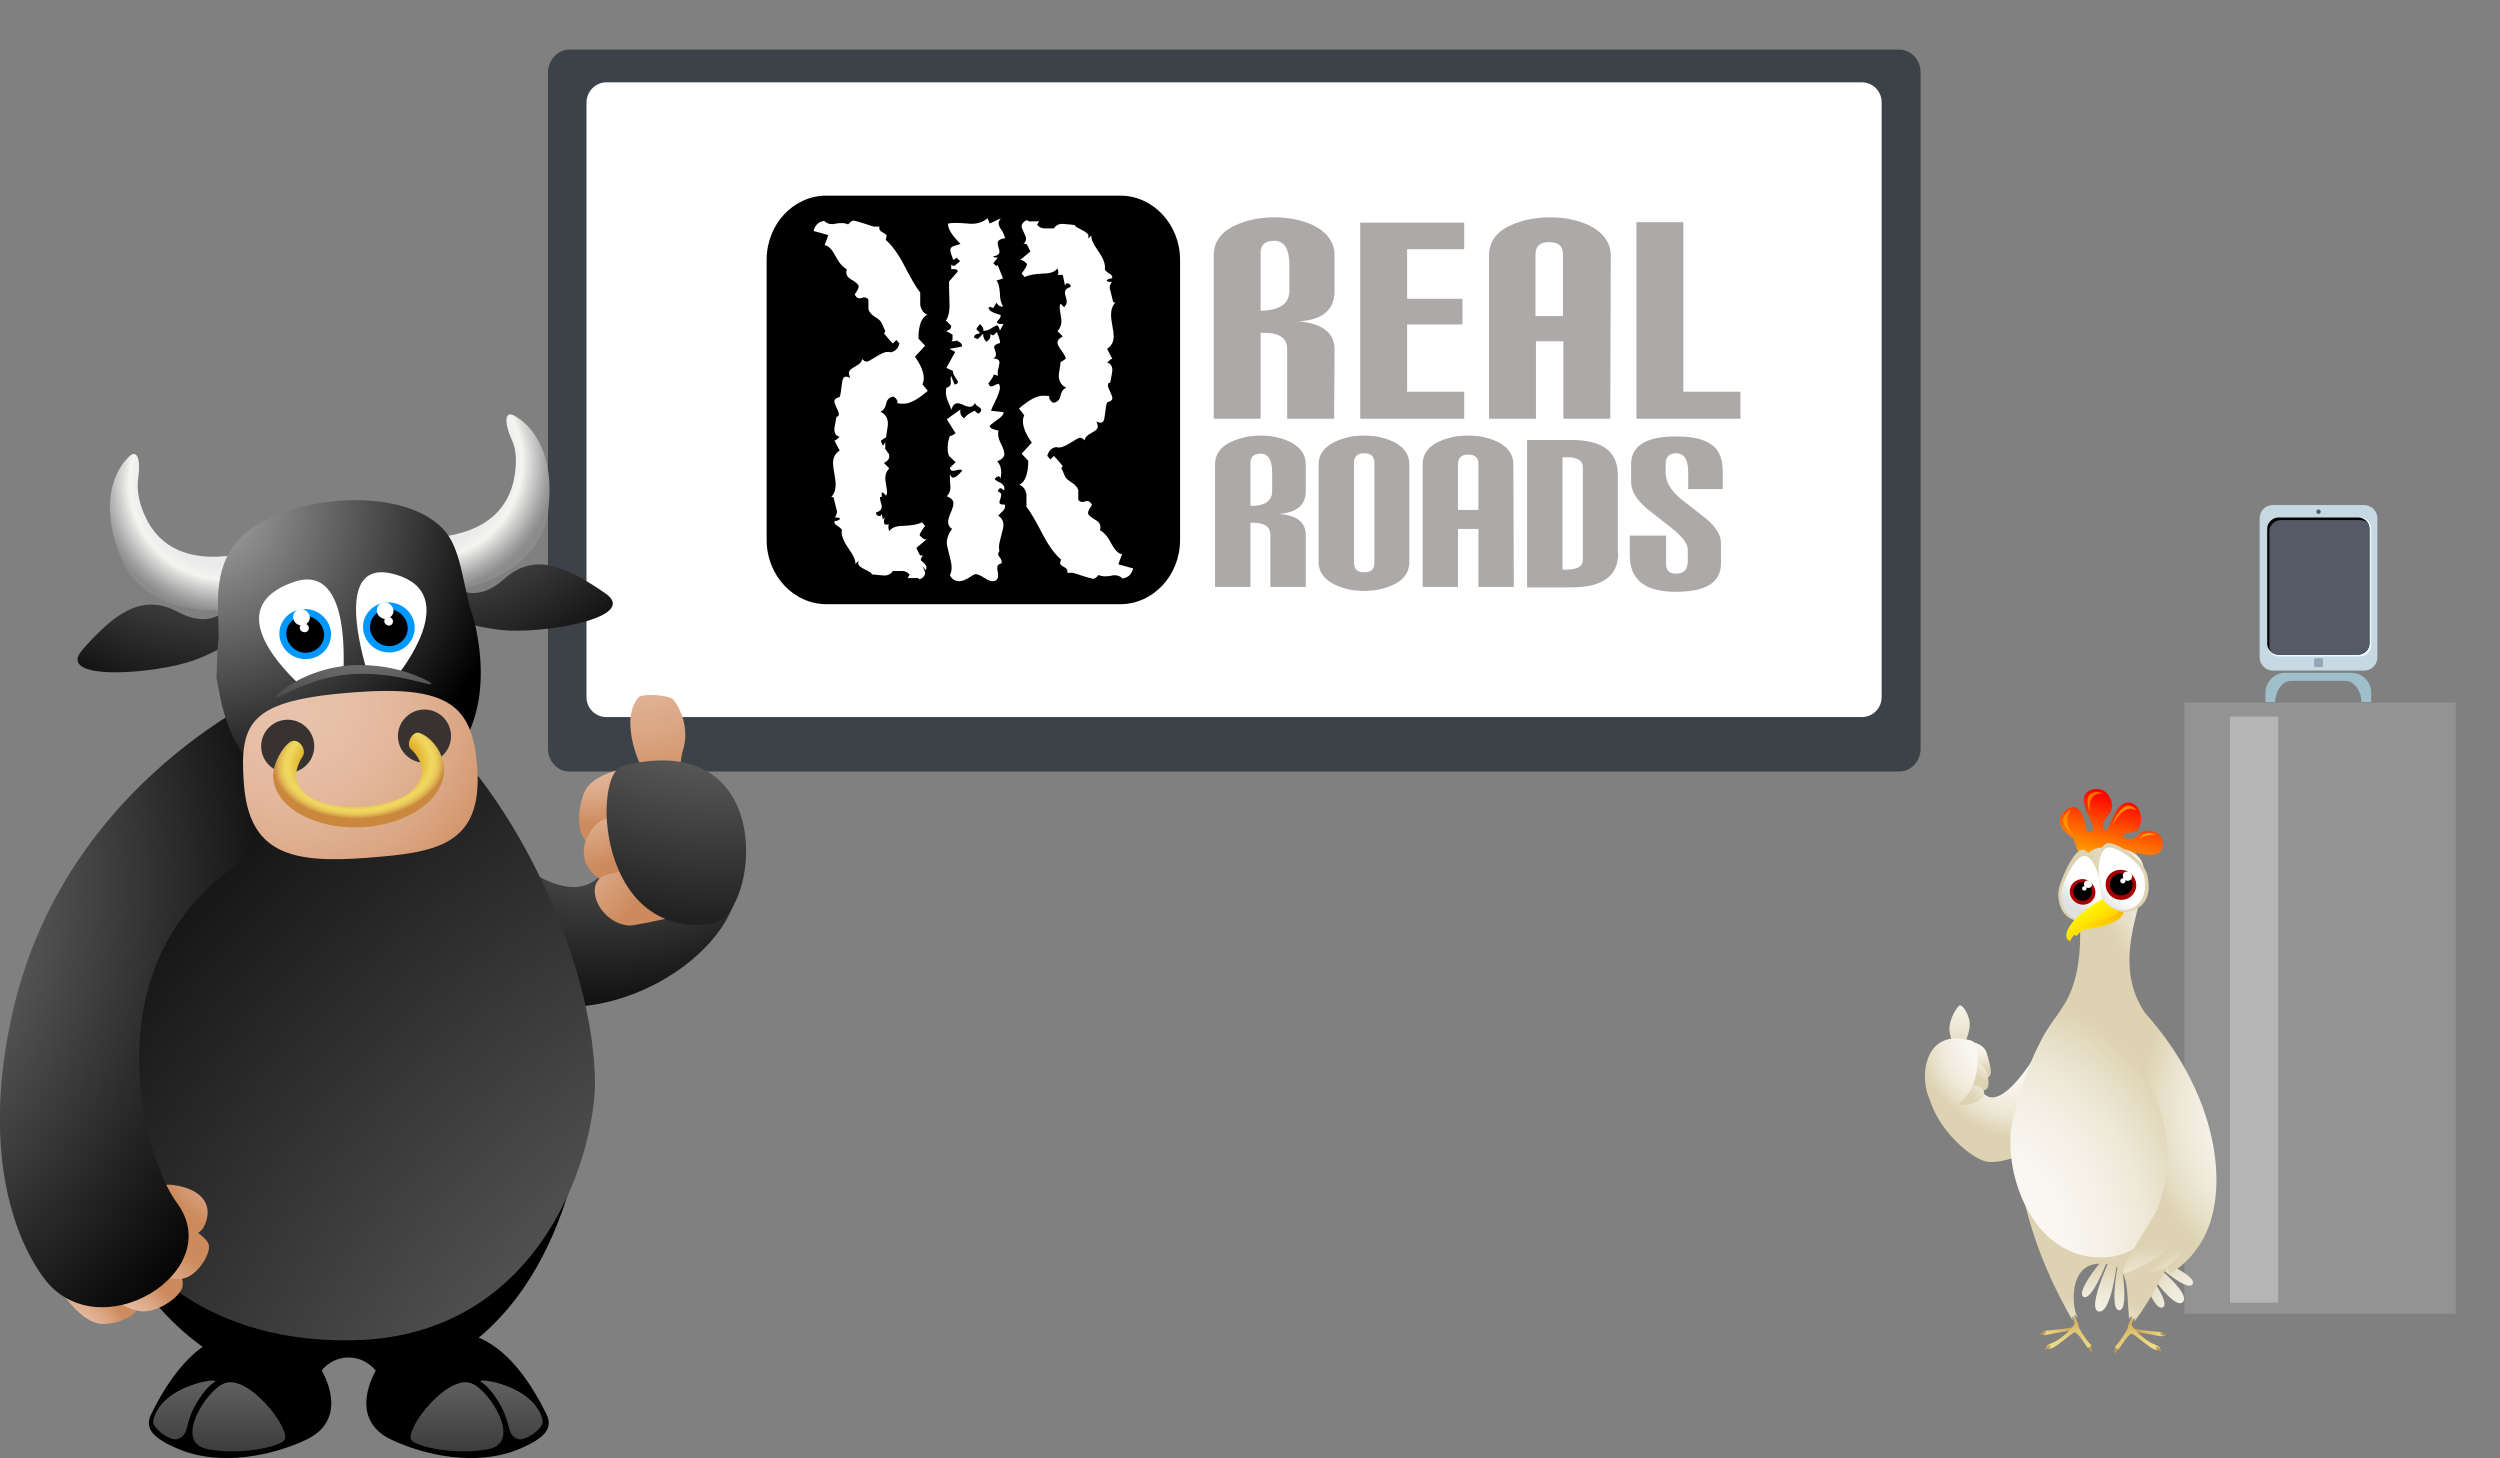 <?xml version="1.0" encoding="utf-8"?>
<!-- Generator: Adobe Illustrator 19.0.0, SVG Export Plug-In . SVG Version: 6.00 Build 0)  -->
<svg version="1.1" id="Vector-Elements" xmlns="http://www.w3.org/2000/svg" xmlns:xlink="http://www.w3.org/1999/xlink" x="0px"
	 y="0px" viewBox="-864.6 497.8 564.8 329.4" style="enable-background:new -864.6 497.8 564.8 329.4;" xml:space="preserve">
<rect x="-864.6" y="497.8" width="564.8" height="329.4" fill="#808080" stroke="none"/>
<style type="text/css">
	.st0{fill:#3D4249;}
	.st1{fill:#FFFFFF;}
	.st2{fill:url(#SVGID_1_);}
	.st3{fill:url(#SVGID_2_);}
	.st4{fill:url(#SVGID_3_);}
	.st5{fill:url(#SVGID_4_);}
	.st6{fill:url(#SVGID_5_);}
	.st7{fill:url(#SVGID_6_);}
	.st8{fill:url(#SVGID_7_);}
	.st9{fill:url(#SVGID_8_);}
	.st10{fill:url(#SVGID_9_);}
	.st11{fill:url(#SVGID_10_);}
	.st12{fill:url(#SVGID_11_);}
	.st13{fill:url(#SVGID_12_);}
	.st14{fill:url(#SVGID_13_);}
	.st15{fill:url(#SVGID_14_);}
	.st16{fill:url(#SVGID_15_);}
	.st17{fill:url(#SVGID_16_);}
	.st18{fill:url(#SVGID_17_);}
	.st19{fill:url(#SVGID_18_);}
	.st20{fill:url(#SVGID_19_);}
	.st21{fill:url(#SVGID_20_);}
	.st22{fill:url(#SVGID_21_);}
	.st23{fill:url(#SVGID_22_);}
	.st24{fill:url(#SVGID_23_);}
	.st25{fill:#383230;}
	.st26{fill:#0097FF;}
	.st27{fill:url(#SVGID_24_);}
	.st28{fill:#939393;}
	.st29{fill:#B5B5B5;}
	.st30{fill:#C6D9E2;}
	.st31{fill:#555B66;}
	.st32{fill:#94A6B8;}
	.st33{fill:#EDF9FF;}
	.st34{fill:#9FC0CA;}
	.st35{fill:url(#SVGID_25_);}
	.st36{fill:url(#SVGID_26_);}
	.st37{fill:url(#SVGID_27_);}
	.st38{fill:url(#SVGID_28_);}
	.st39{fill:url(#SVGID_29_);}
	.st40{fill:url(#SVGID_30_);}
	.st41{fill:url(#SVGID_31_);}
	.st42{fill:url(#SVGID_32_);}
	.st43{fill:url(#SVGID_33_);}
	.st44{fill:url(#SVGID_34_);}
	.st45{fill:url(#SVGID_35_);}
	.st46{fill:url(#SVGID_36_);}
	.st47{fill:url(#SVGID_37_);}
	.st48{fill:url(#SVGID_38_);}
	.st49{fill:url(#SVGID_39_);}
	.st50{fill:url(#SVGID_40_);}
	.st51{fill:url(#SVGID_41_);}
	.st52{fill:url(#SVGID_42_);}
	.st53{fill:url(#SVGID_43_);}
	.st54{fill:url(#SVGID_44_);}
	.st55{fill:url(#SVGID_45_);}
	.st56{fill:url(#SVGID_46_);}
	.st57{fill:url(#SVGID_47_);}
	.st58{fill:url(#SVGID_48_);}
	.st59{fill:url(#SVGID_49_);}
	.st60{fill:url(#SVGID_50_);}
	.st61{fill:#A70000;}
	.st62{fill:url(#SVGID_51_);}
	.st63{fill:url(#SVGID_52_);}
	.st64{fill:url(#SVGID_53_);}
	.st65{fill:url(#SVGID_54_);}
	.st66{fill:url(#SVGID_55_);}
	.st67{fill:url(#SVGID_56_);}
	.st68{fill:url(#SVGID_57_);}
	.st69{fill:url(#SVGID_58_);}
	.st70{fill:url(#SVGID_59_);}
	.st71{fill:url(#SVGID_60_);}
	.st72{fill:url(#SVGID_61_);}
	.st73{fill:url(#SVGID_62_);}
	.st74{fill:url(#SVGID_63_);}
	.st75{fill:url(#SVGID_64_);}
	.st76{fill:#ACA9A8;}
	.st77{fill-rule:evenodd;clip-rule:evenodd;fill:#12100B;}
	.st78{fill-rule:evenodd;clip-rule:evenodd;}
	.st79{fill-rule:evenodd;clip-rule:evenodd;fill:#FFFFFF;}
</style>
<g id="XMLID_2_">
	<g id="XMLID_29_">
		<g id="XMLID_30_">
			<path id="XMLID_32_" class="st0" d="M-736,509h300.5c2.6,0,4.8,2.3,4.8,5.1V667c0,2.8-2.2,5.1-4.8,5.1H-736
				c-2.6,0-4.8-2.3-4.8-5.1V514.2C-740.8,511.4-738.6,509-736,509z"/>
			<path id="XMLID_31_" class="st1" d="M-727.6,516.4H-444c2.5,0,4.5,2,4.5,4.5v134.4c0,2.5-2,4.5-4.5,4.5h-283.6
				c-2.5,0-4.5-2-4.5-4.5V521C-732.1,518.4-730,516.4-727.6,516.4z"/>
		</g>
	</g>
</g>
<g>
	
		<radialGradient id="SVGID_1_" cx="-921.711" cy="-166.889" r="85.441" gradientTransform="matrix(0.837 0.452 0.575 -0.959 149.726 899.785)" gradientUnits="userSpaceOnUse">
		<stop  offset="5.494510e-002" style="stop-color:#9F9F9F"/>
		<stop  offset="1" style="stop-color:#000000"/>
	</radialGradient>
	<path class="st2" d="M-781.6,655.1c0,0,40.7,58.9,53.8,39c6.4-9.8,20.7-19.4,23.7-15.9c19.1,22.3-6.3,44.2-27.8,46.8
		c-25,3-71.4-23.3-70.1-26.7C-796.1,684.2-785.4,660.2-781.6,655.1z"/>
	<g>
		
			<radialGradient id="SVGID_2_" cx="328.325" cy="259.94" r="46.112" gradientTransform="matrix(-1.029 7.450000e-002 -0.147 -1.312 -346.313 946.269)" gradientUnits="userSpaceOnUse">
			<stop  offset="5.494510e-003" style="stop-color:#E8C2AB"/>
			<stop  offset="0.177" style="stop-color:#E7BFA7"/>
			<stop  offset="0.359" style="stop-color:#E2B69A"/>
			<stop  offset="0.545" style="stop-color:#DBA785"/>
			<stop  offset="0.733" style="stop-color:#D19268"/>
			<stop  offset="0.791" style="stop-color:#CD8B5D"/>
		</radialGradient>
		<path class="st3" d="M-717.2,678c-0.3-0.6-2.1-6.3-2.1-6.3s-2.3-3.7-2.8-8.9c-0.6-5.1,1.7-7.6,2.1-7.7c0.9-0.4,5.1-0.5,7.2,0.5
			c0.7,0.3,4.5,5.9,2.4,12c-0.4,1.2-0.8,5.3-0.1,7.6C-709.8,677.4-717.2,678-717.2,678z"/>
		<g>
			<g>
				
					<radialGradient id="SVGID_3_" cx="-502.967" cy="327.435" r="28.094" gradientTransform="matrix(0.824 -0.103 -0.101 -0.89 -283.908 903.717)" gradientUnits="userSpaceOnUse">
					<stop  offset="5.494510e-003" style="stop-color:#E8C2AB"/>
					<stop  offset="0.177" style="stop-color:#E7BFA7"/>
					<stop  offset="0.359" style="stop-color:#E2B69A"/>
					<stop  offset="0.545" style="stop-color:#DBA785"/>
					<stop  offset="0.733" style="stop-color:#D19268"/>
					<stop  offset="0.791" style="stop-color:#CD8B5D"/>
				</radialGradient>
				<path class="st4" d="M-708,671.2c-4.6-1.4-22.4-1.2-24.8,6.1c-3.6,11,3.4,13.3,6.9,13.2s24.2-7.3,24.6-8.6
					C-700.4,679-703.4,672.6-708,671.2z"/>
			</g>
			<g>
				
					<radialGradient id="SVGID_4_" cx="-393.85" cy="295.946" r="34.379" gradientTransform="matrix(0.811 5.520000e-002 9.540000e-002 -0.964 -441.591 974.599)" gradientUnits="userSpaceOnUse">
					<stop  offset="5.494510e-003" style="stop-color:#E8C2AB"/>
					<stop  offset="0.177" style="stop-color:#E7BFA7"/>
					<stop  offset="0.359" style="stop-color:#E2B69A"/>
					<stop  offset="0.545" style="stop-color:#DBA785"/>
					<stop  offset="0.733" style="stop-color:#D19268"/>
					<stop  offset="0.791" style="stop-color:#CD8B5D"/>
				</radialGradient>
				<path class="st5" d="M-701.3,682.4c-4.1-2.5-25.5-2-28.7,1.7c-6.1,6.9-0.7,13.1,4.3,13.3c3.4,0.2,22.7-0.4,25.2-2.6
					C-698.8,693.1-698.4,684.2-701.3,682.4z"/>
			</g>
			<g>
				
					<radialGradient id="SVGID_5_" cx="-388.156" cy="167.809" r="60.47" gradientTransform="matrix(0.673 8.740000e-002 0.138 -0.804 -505.295 844.915)" gradientUnits="userSpaceOnUse">
					<stop  offset="5.494510e-003" style="stop-color:#E8C2AB"/>
					<stop  offset="0.177" style="stop-color:#E7BFA7"/>
					<stop  offset="0.359" style="stop-color:#E2B69A"/>
					<stop  offset="0.545" style="stop-color:#DBA785"/>
					<stop  offset="0.733" style="stop-color:#D19268"/>
					<stop  offset="0.791" style="stop-color:#CD8B5D"/>
				</radialGradient>
				<path class="st6" d="M-727.7,695.5c-5.3,1.7-1.7,10.9,5.3,11.4c1.2,0.1,18.9-3.6,21-5.4c3.6-3,1.2-5.3,0.6-6.4
					C-702.6,692.3-721.8,693.6-727.7,695.5z"/>
			</g>
		</g>
	</g>
	
		<radialGradient id="SVGID_6_" cx="-701.038" cy="-53.945" r="109.728" gradientTransform="matrix(1 0 0 -1 0 563.6)" gradientUnits="userSpaceOnUse">
		<stop  offset="5.494510e-002" style="stop-color:#9F9F9F"/>
		<stop  offset="1" style="stop-color:#000000"/>
	</radialGradient>
	<path class="st7" d="M-723.9,670.8c-7,1.8-5.8,39.2,20.1,35.7C-693.2,705.1-688.3,661.9-723.9,670.8z"/>
	
		<radialGradient id="SVGID_7_" cx="-792.995" cy="-75.081" r="82.496" gradientTransform="matrix(-0.97 0.241 -0.241 -0.97 -1560.559 697.656)" gradientUnits="userSpaceOnUse">
		<stop  offset="5.494510e-002" style="stop-color:#9F9F9F"/>
		<stop  offset="1" style="stop-color:#000000"/>
	</radialGradient>
	<path class="st8" d="M-765.1,633l2.6-3.1c0,0,4.8,5,11.8-1.3c7.1-6.4,14.6-2.4,22.8,3.2c8.2,5.6-14.6,9.4-23.7,8.3
		c-9.1-1-14.1-4.3-14.1-4.3L-765.1,633z"/>
	
		<radialGradient id="SVGID_8_" cx="-884.038" cy="-62.548" r="56.438" gradientTransform="matrix(0.831 -0.557 -0.557 -0.831 -113.557 62.347)" gradientUnits="userSpaceOnUse">
		<stop  offset="0.341" style="stop-color:#EBEBEB"/>
		<stop  offset="0.341" style="stop-color:#EBEBEB"/>
		<stop  offset="0.39" style="stop-color:#F4F4F2"/>
		<stop  offset="0.418" style="stop-color:#DBDBDA"/>
		<stop  offset="0.488" style="stop-color:#A2A2A2"/>
		<stop  offset="0.522" style="stop-color:#8C8C8C"/>
	</radialGradient>
	<path class="st9" d="M-811.5,623.2c-11.4,1.7-18.3-2.3-21.2-11c-0.8-2.5-0.9-4.5-0.7-6.2c0.7-4.6-0.3-6.7-2-5.1
		c-3.9,3.7-6.6,11.6-1.8,23.1c5.1,12.1,21,12.7,27.6,11.1C-804.3,633.9-803.8,622-811.5,623.2z"/>
	
		<radialGradient id="SVGID_9_" cx="-961.748" cy="-26.827" r="56.44" gradientTransform="matrix(-0.945 -0.326 0.326 -0.945 -1668.717 263.24)" gradientUnits="userSpaceOnUse">
		<stop  offset="0.341" style="stop-color:#EBEBEB"/>
		<stop  offset="0.341" style="stop-color:#EBEBEB"/>
		<stop  offset="0.39" style="stop-color:#F4F4F2"/>
		<stop  offset="0.418" style="stop-color:#DBDBDA"/>
		<stop  offset="0.488" style="stop-color:#A2A2A2"/>
		<stop  offset="0.522" style="stop-color:#8C8C8C"/>
	</radialGradient>
	<path class="st10" d="M-765.8,619.2c11.4-1.2,17.1-6.9,17.7-16c0.2-2.6-0.2-4.6-0.9-6.1c-1.9-4.3-1.4-6.5,0.6-5.4
		c4.7,2.6,9.3,9.5,7.6,21.9c-1.8,13-17.1,17.7-23.9,17.8C-770,631.4-773.5,620.1-765.8,619.2z"/>
	
		<radialGradient id="SVGID_10_" cx="-762.132" cy="-66.952" r="82.493" gradientTransform="matrix(1 4.700000e-003 4.700000e-003 -1 -52.258 519.336)" gradientUnits="userSpaceOnUse">
		<stop  offset="5.494510e-002" style="stop-color:#9F9F9F"/>
		<stop  offset="1" style="stop-color:#000000"/>
	</radialGradient>
	<path class="st11" d="M-809.5,636.9l-3.2-2.4c0,0-3.4,6-11.8,1.5c-8.4-4.5-14.8,1.1-21.4,8.5c-6.6,7.4,16.4,5.6,25,2.5
		s12.7-7.5,12.7-7.5L-809.5,636.9z"/>
	<path d="M-732.3,751.4c-1.6,4-5.7,50.1-45.7,59.1c-3.1-8.4-13.2-7.6-15.5-0.1c-42.7,0-58.2-61.6-56.6-62.2
		C-848.4,747.5-732.3,751.4-732.3,751.4z"/>
	<path d="M-779.6,807.3c0,0,21.3-24.8,38.4,9.9c1.5,3,0.3,5.4-6.7,8.2c-9.2,3.6-20.6,1.3-28.4-2.4
		C-786.4,818.1-779.6,807.3-779.6,807.3z"/>
	<path d="M-792,807.3c0,0-21.3-24.8-38.4,9.9c-1.5,3-0.3,5.4,6.7,8.2c9.2,3.6,20.6,1.3,28.4-2.4C-785.2,818.1-792,807.3-792,807.3z"
		/>
	
		<linearGradient id="SVGID_11_" gradientUnits="userSpaceOnUse" x1="-810.646" y1="-214.016" x2="-810.646" y2="-288.973" gradientTransform="matrix(1 0 0 -1 0 563.6)">
		<stop  offset="5.494510e-002" style="stop-color:#9F9F9F"/>
		<stop  offset="1" style="stop-color:#000000"/>
	</linearGradient>
	<path class="st12" d="M-800.3,823.1c-0.8,1.4-9.6,3.6-17.4,2.1c-7.8-1.5-0.4-13.1,3.6-14.8C-808.7,807.9-798.9,820.5-800.3,823.1z"
		/>
	
		<linearGradient id="SVGID_12_" gradientUnits="userSpaceOnUse" x1="-822.977" y1="-214.02" x2="-822.977" y2="-288.97" gradientTransform="matrix(1 0 0 -1 0 563.6)">
		<stop  offset="5.494510e-002" style="stop-color:#9F9F9F"/>
		<stop  offset="1" style="stop-color:#000000"/>
	</linearGradient>
	<path class="st13" d="M-816.1,810c-1.1,0.7-2.9,2.5-4.6,5.7c-2.2,4.1-1.1,6.2-3.7,7.2c-1.6,0.6-5.9-2.4-5.6-4.1
		C-828.2,810.5-814.3,808.9-816.1,810z"/>
	
		<linearGradient id="SVGID_13_" gradientUnits="userSpaceOnUse" x1="-761.354" y1="-214.016" x2="-761.354" y2="-288.973" gradientTransform="matrix(1 0 0 -1 0 563.6)">
		<stop  offset="5.494510e-002" style="stop-color:#9F9F9F"/>
		<stop  offset="1" style="stop-color:#000000"/>
	</linearGradient>
	<path class="st14" d="M-771.7,823.1c0.8,1.4,9.6,3.6,17.4,2.1c7.8-1.5,0.4-13.1-3.6-14.8C-763.3,807.9-773.1,820.5-771.7,823.1z"/>
	
		<linearGradient id="SVGID_14_" gradientUnits="userSpaceOnUse" x1="-749.022" y1="-214.02" x2="-749.022" y2="-288.97" gradientTransform="matrix(1 0 0 -1 0 563.6)">
		<stop  offset="5.494510e-002" style="stop-color:#9F9F9F"/>
		<stop  offset="1" style="stop-color:#000000"/>
	</linearGradient>
	<path class="st15" d="M-755.9,810c1.1,0.7,2.9,2.5,4.6,5.7c2.2,4.1,1.1,6.2,3.7,7.2c1.6,0.6,5.9-2.4,5.6-4.1
		C-743.7,810.5-757.7,808.9-755.9,810z"/>
	
		<radialGradient id="SVGID_15_" cx="-618.144" cy="-333.564" r="325.602" gradientTransform="matrix(1 0 0 -1 0 563.6)" gradientUnits="userSpaceOnUse">
		<stop  offset="5.494510e-002" style="stop-color:#9F9F9F"/>
		<stop  offset="1" style="stop-color:#000000"/>
	</radialGradient>
	<path class="st16" d="M-839.7,714c11.6-37,33-83.1,70.4-54.1c9.8,7.6,20.6,22.4,28.3,39.5c6,13.3,10.3,27.9,10.8,41.5
		c0.6,16-11.2,59-54.9,59.7c-48.4,0.8-67.8-38.5-60.4-66.4C-843.8,728.3-841.9,721.3-839.7,714z"/>
	<g>
		
			<radialGradient id="SVGID_16_" cx="-1168.113" cy="151.632" r="41.733" gradientTransform="matrix(0.526 -0.329 -0.291 -0.669 -152.542 468.967)" gradientUnits="userSpaceOnUse">
			<stop  offset="5.494510e-003" style="stop-color:#E8C2AB"/>
			<stop  offset="0.177" style="stop-color:#E7BFA7"/>
			<stop  offset="0.359" style="stop-color:#E2B69A"/>
			<stop  offset="0.545" style="stop-color:#DBA785"/>
			<stop  offset="0.733" style="stop-color:#D19268"/>
			<stop  offset="0.791" style="stop-color:#CD8B5D"/>
		</radialGradient>
		<path class="st17" d="M-838.1,772.3c0.6-0.5,6.7-7.5,12.5-6.8c5.7,0.7,9.3,3.8,7.4,8.7c-1.9,5-7.3,1.3-8.1,0.6s-3.5,2-3.5,2
			L-838.1,772.3z"/>
		
			<radialGradient id="SVGID_17_" cx="19.292" cy="-648.756" r="18.872" gradientTransform="matrix(0.107 0.843 0.93 9.760000e-002 -247.422 846.06)" gradientUnits="userSpaceOnUse">
			<stop  offset="5.494510e-003" style="stop-color:#E8C2AB"/>
			<stop  offset="0.177" style="stop-color:#E7BFA7"/>
			<stop  offset="0.359" style="stop-color:#E2B69A"/>
			<stop  offset="0.545" style="stop-color:#DBA785"/>
			<stop  offset="0.733" style="stop-color:#D19268"/>
			<stop  offset="0.791" style="stop-color:#CD8B5D"/>
		</radialGradient>
		<path class="st18" d="M-843.7,767.7c-1.7,3.5,2.5,18.1,5.1,18.1c1.7,0,6.2,5.2,4.7,8.2c-0.8,1.6-6.2,3.7-9.2,2.6
			c-6-2.1-11.9-12.8-11.9-18.5C-855,765.9-842.1,764.1-843.7,767.7z"/>
		
			<radialGradient id="SVGID_18_" cx="-149.78" cy="-568.427" r="15.982" gradientTransform="matrix(0.367 1.022 1.083 -9.970000e-002 -166.005 894.291)" gradientUnits="userSpaceOnUse">
			<stop  offset="5.494510e-003" style="stop-color:#E8C2AB"/>
			<stop  offset="0.177" style="stop-color:#E7BFA7"/>
			<stop  offset="0.359" style="stop-color:#E2B69A"/>
			<stop  offset="0.545" style="stop-color:#DBA785"/>
			<stop  offset="0.733" style="stop-color:#D19268"/>
			<stop  offset="0.791" style="stop-color:#CD8B5D"/>
		</radialGradient>
		<path class="st19" d="M-842.2,758.2c-0.9,4.8,8.1,21.9,11.1,21.3c2-0.4,8.6,5,7.7,9.1c-0.5,2.2-5.9,6.1-9.7,5.4
			c-7.4-1.2-17.2-13-18.9-20.2C-855.4,758.7-841.3,753.4-842.2,758.2z"/>
		
			<radialGradient id="SVGID_19_" cx="-311.053" cy="-635.377" r="27.722" gradientTransform="matrix(0.618 0.884 0.854 -0.359 -96.211 845.438)" gradientUnits="userSpaceOnUse">
			<stop  offset="5.494510e-003" style="stop-color:#E8C2AB"/>
			<stop  offset="0.177" style="stop-color:#E7BFA7"/>
			<stop  offset="0.359" style="stop-color:#E2B69A"/>
			<stop  offset="0.545" style="stop-color:#DBA785"/>
			<stop  offset="0.733" style="stop-color:#D19268"/>
			<stop  offset="0.791" style="stop-color:#CD8B5D"/>
		</radialGradient>
		<path class="st20" d="M-842.2,754.9c4.6,13.8,24.3,20.2,24.8,24.3c0.3,2.2-2.9,7.2-6.2,7.5c-6.5,0.6-18.1-8.2-21.7-14.6
			C-852.9,758.6-843.8,750.3-842.2,754.9z"/>
		
			<radialGradient id="SVGID_20_" cx="-928.24" cy="-134.267" r="139.495" gradientTransform="matrix(1 0 0 -1 0 563.6)" gradientUnits="userSpaceOnUse">
			<stop  offset="5.494510e-002" style="stop-color:#9F9F9F"/>
			<stop  offset="1" style="stop-color:#000000"/>
		</radialGradient>
		<path class="st21" d="M-800.8,652.9c-1.5,0.6-49.1,20.9-61,73.8c-6.8,30.2-0.1,50,7,59.7c12.3,16.8,41.7-1.3,30.2-16.8
			c-8.3-11.2-20.2-57,17.3-78.8L-800.8,652.9z"/>
	</g>
	
		<radialGradient id="SVGID_21_" cx="-738.121" cy="-67.764" r="70.96" gradientTransform="matrix(0.938 0.346 0.346 -0.938 -102.35 804.626)" gradientUnits="userSpaceOnUse">
		<stop  offset="5.494510e-002" style="stop-color:#9F9F9F"/>
		<stop  offset="1" style="stop-color:#000000"/>
	</radialGradient>
	<path class="st22" d="M-814,658.8c1.4,4.9,4.6,12.4,12.7,17.1c7.8,4.5,20.2,5.3,31-0.2c5.3-2.8,9.9-7.7,12.2-13.8
		c2.4-6.1,2.6-13.2,1.4-20.1c-0.3-2.1-0.8-4.1-1.5-6.1c-1.9-6.1-2.2-14.1-6.3-18.4c-10.2-10.7-39-7.3-47.2,3.6
		c-5.5,7.5-3,16.8-3.6,21.9c-0.5,5.2-0.2,8.1-0.5,8.1C-815.5,650.8-815.4,653.8-814,658.8z"/>
	<path class="st1" d="M-775.2,627.6c-14.3-4.2-7.4,18.4-6.6,21.5c2.3,0.1,4.6,0.4,6.6,0.8l0.7,0.1
		C-774.6,650-759.9,632.1-775.2,627.6z"/>
	<path class="st1" d="M-787,649.3c0.1-3.7,1-24.3-11.3-20c-15.5,5.4-3.9,18.2,1.2,23C-793.6,650.6-790.2,649.7-787,649.3z"/>
	
		<radialGradient id="SVGID_22_" cx="-702.533" cy="-65.646" r="66.649" gradientTransform="matrix(0.938 0.346 0.346 -0.938 -102.35 804.626)" gradientUnits="userSpaceOnUse">
		<stop  offset="5.494510e-002" style="stop-color:#9F9F9F"/>
		<stop  offset="1" style="stop-color:#000000"/>
	</radialGradient>
	<path class="st23" d="M-802.4,655.3c-0.4-0.2,6.4-6.5,17.2-7.2c10.7-0.6,18.4,4,18.1,4.2c-0.2,0.7-8-2.8-18-2.2
		C-795.1,650.8-802,656-802.4,655.3z"/>
	
		<radialGradient id="SVGID_23_" cx="-703.666" cy="-101.853" r="68.182" gradientTransform="matrix(0.938 0.346 0.346 -0.938 -102.35 804.626)" gradientUnits="userSpaceOnUse">
		<stop  offset="5.494510e-003" style="stop-color:#E8C2AB"/>
		<stop  offset="0.177" style="stop-color:#E7BFA7"/>
		<stop  offset="0.359" style="stop-color:#E2B69A"/>
		<stop  offset="0.545" style="stop-color:#DBA785"/>
		<stop  offset="0.733" style="stop-color:#D19268"/>
		<stop  offset="0.791" style="stop-color:#CD8B5D"/>
	</radialGradient>
	<path class="st24" d="M-809.5,674.9c1.2,15.8,10.8,18,27.8,16.7c15.6-1.2,26.3-2.7,24.9-20.7c-1.1-13.8-6.5-18.3-27.8-16.7
		C-807.9,656-810.6,660.6-809.5,674.9z"/>
	<circle class="st25" cx="-768.7" cy="664.1" r="6"/>
	<circle class="st25" cx="-799.6" cy="666.4" r="6"/>
	<g>
		<path class="st26" d="M-793.1,636c2.9,1.4,4.1,4.8,2.7,7.6c-1.4,2.8-4.9,3.9-7.8,2.5c-2.9-1.4-4.1-4.9-2.7-7.6
			C-799.5,635.7-796,634.6-793.1,636z"/>
		<path d="M-793.8,637.4c2.1,1.1,3,3.6,2,5.6s-3.6,2.9-5.7,1.8c-2.1-1.1-3-3.6-2-5.6C-798.5,637.2-795.9,636.3-793.8,637.4z"/>
		<path class="st1" d="M-795.7,635.6c0.9,0.5,1.4,1.6,0.9,2.5s-1.6,1.3-2.5,0.8c-1-0.5-1.3-1.6-0.9-2.5
			C-797.8,635.5-796.7,635.1-795.7,635.6z"/>
		<path class="st1" d="M-795.4,638.8c0.5,0.2,0.7,0.8,0.5,1.3s-0.9,0.7-1.4,0.4c-0.5-0.2-0.7-0.8-0.5-1.3
			C-796.5,638.7-795.9,638.5-795.4,638.8z"/>
	</g>
	<g>
		<path class="st26" d="M-774.2,634.5c2.9,1.4,4.1,4.8,2.7,7.6c-1.4,2.8-4.9,3.9-7.8,2.5c-2.9-1.4-4.1-4.9-2.7-7.6
			C-780.6,634.2-777.1,633.1-774.2,634.5z"/>
		<path d="M-774.9,635.9c2.1,1.1,3,3.6,2,5.6s-3.6,2.9-5.7,1.8c-2.1-1.1-3-3.5-2-5.6C-779.5,635.6-777,634.8-774.9,635.9z"/>
		<path class="st1" d="M-776.8,634.1c0.9,0.5,1.4,1.6,0.9,2.5s-1.6,1.3-2.5,0.8c-1-0.5-1.3-1.6-0.9-2.5
			C-778.8,634-777.7,633.6-776.8,634.1z"/>
		<path class="st1" d="M-776.4,637.3c0.5,0.2,0.7,0.8,0.5,1.3s-0.9,0.7-1.3,0.4c-0.5-0.2-0.7-0.8-0.5-1.3S-776.9,637-776.4,637.3z"
			/>
	</g>
	
		<radialGradient id="SVGID_24_" cx="-803.289" cy="-149.811" r="34.906" gradientTransform="matrix(1.229 -6.050000e-002 -3.860000e-002 -0.783 198.124 504.531)" gradientUnits="userSpaceOnUse">
		<stop  offset="0.28" style="stop-color:#DCA317"/>
		<stop  offset="0.379" style="stop-color:#F0D860"/>
		<stop  offset="0.395" style="stop-color:#EED45E"/>
		<stop  offset="0.411" style="stop-color:#E8C759"/>
		<stop  offset="0.427" style="stop-color:#DEB250"/>
		<stop  offset="0.444" style="stop-color:#D09543"/>
		<stop  offset="0.451" style="stop-color:#CA883E"/>
	</radialGradient>
	<path class="st27" d="M-769.8,663.4c-1.6-0.6-3.2,2.5-2,3.6s2.4,2.8,2.5,4.7c0.2,5-6,8-13.8,8.4s-14.3-2-14.6-7
		c-0.1-1.5,0.9-3.6,1.4-4.3c1.2-1.6-0.9-4.5-2.7-3.4s-4,5-3.9,7.9c0.3,6.8,9.3,11.9,19.9,11.4c10.7-0.5,19-6.5,18.7-13.3
		C-764.4,667.9-767,664.4-769.8,663.4z"/>
</g>
<g id="XMLID_3_">
	<g id="XMLID_4_">
		<rect id="XMLID_15_" x="-371.1" y="656.5" class="st28" width="61.3" height="138.1"/>
		<rect id="XMLID_13_" x="-360.8" y="659.7" class="st29" width="10.9" height="132.4"/>
		<g id="XMLID_6_">
			<path id="XMLID_12_" class="st30" d="M-351.1,611.9h20.6c1.6,0,3,1.3,3,3v31.4c0,1.6-1.3,3-3,3h-20.6c-1.6,0-3-1.3-3-3v-31.4
				C-354.1,613.2-352.8,611.9-351.1,611.9z"/>
			<circle id="XMLID_11_" class="st31" cx="-340.8" cy="613.4" r="0.5"/>
			<path id="XMLID_10_" class="st32" d="M-341.5,646.5h1.4c0.1,0,0.3,0.1,0.3,0.3v1.4c0,0.1-0.1,0.3-0.3,0.3h-1.4
				c-0.1,0-0.3-0.1-0.3-0.3v-1.4C-341.8,646.6-341.7,646.5-341.5,646.5z"/>
			<path id="XMLID_9_" class="st33" d="M-349.7,614.7h18.2c1.5,0,2.6,1.1,2.6,2.5v26.4c0,1.4-1.2,2.5-2.6,2.5h-18.2
				c-1.5,0-2.6-1.1-2.6-2.5v-26.4C-352.4,615.9-351.2,614.7-349.7,614.7z"/>
			<path id="XMLID_8_" d="M-349.8,614.7h17.9c1.4,0,2.6,1.1,2.6,2.5v26c0,1.4-1.2,2.5-2.6,2.5h-17.9c-1.4,0-2.6-1.1-2.6-2.5v-26
				C-352.4,615.9-351.2,614.7-349.8,614.7z"/>
			<path id="XMLID_7_" class="st31" d="M-329.7,615.9c0.2,0.4,0.4,0.8,0.4,1.3v26c0,1.4-1.2,2.5-2.6,2.5h-17.9
				c-0.7,0-1.3-0.2-1.7-0.6c-0.2-0.4-0.4-0.8-0.4-1.3v-26c0-1.4,1.2-2.5,2.6-2.5h17.9C-330.8,615.3-330.2,615.5-329.7,615.9z"/>
		</g>
		<path id="XMLID_5_" class="st34" d="M-348.3,649.8h14.9c2.5,0,4.5,2,4.5,4.5v2.1h-2.2c0-2.6-1.7-4.8-3.7-4.8h-12.1
			c-2,0-3.6,2.1-3.7,4.8h-2.2v-2.1C-352.8,651.9-350.8,649.8-348.3,649.8z"/>
	</g>
</g>
<g id="XMLID_93_">
</g>
<g>
	
		<radialGradient id="SVGID_25_" cx="1478.348" cy="865.69" r="21.515" gradientTransform="matrix(-0.907 0.546 -0.623 -1.157 1467.855 927.219)" gradientUnits="userSpaceOnUse">
		<stop  offset="6.593410e-002" style="stop-color:#FBF9F5"/>
		<stop  offset="0.271" style="stop-color:#FAF7F2"/>
		<stop  offset="0.436" style="stop-color:#F5F1E8"/>
		<stop  offset="0.587" style="stop-color:#EEE8D7"/>
		<stop  offset="0.729" style="stop-color:#E3DABF"/>
		<stop  offset="0.797" style="stop-color:#DDD2B1"/>
	</radialGradient>
	<path class="st35" d="M-400.9,729.6c0,0-12.4,24.5-16.8,13.1c-1.7-4.5-8.3-7.3-9.4-5.8c-7.2,9.4,6.9,23.1,11.8,23.4
		c9.5,0.7,26.1-14.5,25.6-15.9C-391.9,738.5-399.5,731.8-400.9,729.6z"/>
	<g>
		
			<radialGradient id="SVGID_26_" cx="-2181.43" cy="46.244" r="18.091" gradientTransform="matrix(1.115 8.990000e-002 0.16 -1.585 2005.506 982.418)" gradientUnits="userSpaceOnUse">
			<stop  offset="6.593410e-002" style="stop-color:#FBF9F5"/>
			<stop  offset="0.271" style="stop-color:#FAF7F2"/>
			<stop  offset="0.436" style="stop-color:#F5F1E8"/>
			<stop  offset="0.587" style="stop-color:#EEE8D7"/>
			<stop  offset="0.729" style="stop-color:#E3DABF"/>
			<stop  offset="0.797" style="stop-color:#DDD2B1"/>
		</radialGradient>
		<path class="st36" d="M-421.5,736c0.1-0.3,0.8-2.7,0.8-2.7s0.9-1.6,1.1-3.7c0.2-2.2-1.7-5.2-2.4-4.6c-0.8,0.7-2.8,4-2,6.6
			c0.2,0.5,0.3,2.2,0,3.2C-424.2,735.7-421.5,736-421.5,736z"/>
		<g>
			<g>
				
					<radialGradient id="SVGID_27_" cx="2622.488" cy="-115.063" r="10.166" gradientTransform="matrix(-0.893 -0.124 0.109 -1.075 1937.947 932.17)" gradientUnits="userSpaceOnUse">
					<stop  offset="6.593410e-002" style="stop-color:#FBF9F5"/>
					<stop  offset="0.271" style="stop-color:#FAF7F2"/>
					<stop  offset="0.436" style="stop-color:#F5F1E8"/>
					<stop  offset="0.587" style="stop-color:#EEE8D7"/>
					<stop  offset="0.729" style="stop-color:#E3DABF"/>
					<stop  offset="0.797" style="stop-color:#DDD2B1"/>
				</radialGradient>
				<path class="st37" d="M-425.2,733c1.8-0.6,8.5-0.5,9.4,2.6c0.5,1.6,1.2,4,0.9,4.9c-0.5,1.5-2.7,0.7-3.5,0.7
					c-1.3,0-9.1-3.1-9.3-3.6C-428,736.3-426.9,733.6-425.2,733z"/>
			</g>
			<g>
				
					<radialGradient id="SVGID_28_" cx="2823.119" cy="406.919" r="12.282" gradientTransform="matrix(-0.879 6.660000e-002 -0.103 -1.164 2109.266 1017.008)" gradientUnits="userSpaceOnUse">
					<stop  offset="6.593410e-002" style="stop-color:#FBF9F5"/>
					<stop  offset="0.271" style="stop-color:#FAF7F2"/>
					<stop  offset="0.436" style="stop-color:#F5F1E8"/>
					<stop  offset="0.587" style="stop-color:#EEE8D7"/>
					<stop  offset="0.729" style="stop-color:#E3DABF"/>
					<stop  offset="0.797" style="stop-color:#DDD2B1"/>
				</radialGradient>
				<path class="st38" d="M-427.7,737.7c1.5-1.1,9.6-0.8,10.9,0.7c1.3,1.6,1.8,4.1,1.2,5.2c-0.5,0.9-2,0.4-2.8,0.4
					c-1.3,0.1-8.6-0.2-9.5-1.1C-428.7,742.2-428.8,738.5-427.7,737.7z"/>
			</g>
			<g>
				
					<radialGradient id="SVGID_29_" cx="3444.156" cy="502.812" r="21.221" gradientTransform="matrix(-0.73 0.105 -0.15 -0.971 2178.059 860.193)" gradientUnits="userSpaceOnUse">
					<stop  offset="6.593410e-002" style="stop-color:#FBF9F5"/>
					<stop  offset="0.271" style="stop-color:#FAF7F2"/>
					<stop  offset="0.436" style="stop-color:#F5F1E8"/>
					<stop  offset="0.587" style="stop-color:#EEE8D7"/>
					<stop  offset="0.729" style="stop-color:#E3DABF"/>
					<stop  offset="0.797" style="stop-color:#DDD2B1"/>
				</radialGradient>
				<path class="st39" d="M-417.7,743.2c1.3,0.5,1.6,1.3,1.2,2.3c-0.4,1-3.6,2-4.5,2c-0.4,0-5.8-1-6.6-1.8c-1.4-1.3-0.5-2.2-0.2-2.7
					C-427.2,741.9-420,742.4-417.7,743.2z"/>
			</g>
		</g>
	</g>
	
		<radialGradient id="SVGID_30_" cx="1885.39" cy="-174.749" r="20.684" gradientTransform="matrix(-1.084 0 0 -1.207 1630.446 521.352)" gradientUnits="userSpaceOnUse">
		<stop  offset="6.593410e-002" style="stop-color:#FBF9F5"/>
		<stop  offset="0.271" style="stop-color:#FAF7F2"/>
		<stop  offset="0.436" style="stop-color:#F5F1E8"/>
		<stop  offset="0.587" style="stop-color:#EEE8D7"/>
		<stop  offset="0.729" style="stop-color:#E3DABF"/>
		<stop  offset="0.797" style="stop-color:#DDD2B1"/>
	</radialGradient>
	<path class="st40" d="M-419.2,732.9c2.7,0.7,2.2,16.5-7.6,15C-430.8,747.3-432.6,729.1-419.2,732.9z"/>
	
		<radialGradient id="SVGID_31_" cx="-3018.664" cy="-238.03" r="27.698" gradientTransform="matrix(0.79 0 0 -0.972 2019.066 571.038)" gradientUnits="userSpaceOnUse">
		<stop  offset="0" style="stop-color:#FFFFA4"/>
		<stop  offset="0.153" style="stop-color:#FDFBA0"/>
		<stop  offset="0.315" style="stop-color:#F6EE96"/>
		<stop  offset="0.481" style="stop-color:#EBD984"/>
		<stop  offset="0.648" style="stop-color:#DBBC6B"/>
		<stop  offset="0.813" style="stop-color:#C7974C"/>
	</radialGradient>
	<path class="st41" d="M-382.9,798.6c0,0,4.1,0.6,5.9,1c1.8,0.4,1.2-0.8,0.2-0.9c-1-0.1-5.8-0.5-6-0.9
		C-383.1,797.4-382.9,798.6-382.9,798.6z"/>
	
		<radialGradient id="SVGID_32_" cx="-2431.735" cy="-249.252" r="24.12" gradientTransform="matrix(1.004 0 0 -1 2062.998 563.6)" gradientUnits="userSpaceOnUse">
		<stop  offset="0" style="stop-color:#FFFFA4"/>
		<stop  offset="0.153" style="stop-color:#FDFBA0"/>
		<stop  offset="0.315" style="stop-color:#F6EE96"/>
		<stop  offset="0.481" style="stop-color:#EBD984"/>
		<stop  offset="0.648" style="stop-color:#DBBC6B"/>
		<stop  offset="0.813" style="stop-color:#C7974C"/>
	</radialGradient>
	<path class="st42" d="M-381.8,794.7c-0.4,0.4-1.1,1.6-1.2,2.3s3,3.7,5.1,4.5s1.2,1.4,0.1,1.2c-1.1-0.3-4.6-3.5-5.2-3.6
		c-0.6-0.1-2.4,2.7-2.8,3.3c-0.4,0.7-1.5,0-0.7-0.7c0.8-0.7,2.7-3.7,2.6-4c-0.1-0.3,1.3-3.2,1.3-3.2L-381.8,794.7z"/>
	
		<radialGradient id="SVGID_33_" cx="1313.919" cy="1356.457" r="29.863" gradientTransform="matrix(-0.694 0.72 -0.72 -0.694 1526.932 796.382)" gradientUnits="userSpaceOnUse">
		<stop  offset="6.593410e-002" style="stop-color:#FBF9F5"/>
		<stop  offset="0.271" style="stop-color:#FAF7F2"/>
		<stop  offset="0.436" style="stop-color:#F5F1E8"/>
		<stop  offset="0.587" style="stop-color:#EEE8D7"/>
		<stop  offset="0.729" style="stop-color:#E3DABF"/>
		<stop  offset="0.797" style="stop-color:#DDD2B1"/>
	</radialGradient>
	<path class="st43" d="M-382.2,781.2c0,0,3.7,12.8,6.1,12c2.3-0.7-4-8.9-4-8.9L-382.2,781.2z"/>
	
		<radialGradient id="SVGID_34_" cx="-1906.532" cy="1172.984" r="29.868" gradientTransform="matrix(0.771 -0.636 -0.636 -0.771 1855.345 492.12)" gradientUnits="userSpaceOnUse">
		<stop  offset="6.593410e-002" style="stop-color:#FBF9F5"/>
		<stop  offset="0.271" style="stop-color:#FAF7F2"/>
		<stop  offset="0.436" style="stop-color:#F5F1E8"/>
		<stop  offset="0.587" style="stop-color:#EEE8D7"/>
		<stop  offset="0.729" style="stop-color:#E3DABF"/>
		<stop  offset="0.797" style="stop-color:#DDD2B1"/>
	</radialGradient>
	<path class="st44" d="M-380.7,780.8c0,0,12.4,4.7,11.5,7s-8.6-4.7-8.6-4.7L-380.7,780.8z"/>
	
		<radialGradient id="SVGID_35_" cx="1313.918" cy="1356.456" r="29.864" gradientTransform="matrix(-0.694 0.72 -0.72 -0.694 1526.932 796.382)" gradientUnits="userSpaceOnUse">
		<stop  offset="6.593410e-002" style="stop-color:#FBF9F5"/>
		<stop  offset="0.271" style="stop-color:#FAF7F2"/>
		<stop  offset="0.436" style="stop-color:#F5F1E8"/>
		<stop  offset="0.587" style="stop-color:#EEE8D7"/>
		<stop  offset="0.729" style="stop-color:#E3DABF"/>
		<stop  offset="0.797" style="stop-color:#DDD2B1"/>
	</radialGradient>
	<path class="st45" d="M-381.9,780.3c0.2,0.2,12.5,9,10.5,11.6c-2.1,2.6-10.6-10.9-10.6-10.9L-381.9,780.3z"/>
	
		<radialGradient id="SVGID_36_" cx="1975.438" cy="-718.91" r="29.863" gradientTransform="matrix(-0.976 -0.217 0.217 -0.976 1691.37 534.098)" gradientUnits="userSpaceOnUse">
		<stop  offset="6.593410e-002" style="stop-color:#FBF9F5"/>
		<stop  offset="0.271" style="stop-color:#FAF7F2"/>
		<stop  offset="0.436" style="stop-color:#F5F1E8"/>
		<stop  offset="0.587" style="stop-color:#EEE8D7"/>
		<stop  offset="0.729" style="stop-color:#E3DABF"/>
		<stop  offset="0.797" style="stop-color:#DDD2B1"/>
	</radialGradient>
	<path class="st46" d="M-386.9,779.2c0,0-8.9,9.8-7.1,11.5c1.8,1.6,5.5-8.1,5.5-8.1L-386.9,779.2z"/>
	
		<radialGradient id="SVGID_37_" cx="-2328.574" cy="-964.175" r="29.866" gradientTransform="matrix(0.945 0.326 0.326 -0.945 2122.619 655.937)" gradientUnits="userSpaceOnUse">
		<stop  offset="6.593410e-002" style="stop-color:#FBF9F5"/>
		<stop  offset="0.271" style="stop-color:#FAF7F2"/>
		<stop  offset="0.436" style="stop-color:#F5F1E8"/>
		<stop  offset="0.587" style="stop-color:#EEE8D7"/>
		<stop  offset="0.729" style="stop-color:#E3DABF"/>
		<stop  offset="0.797" style="stop-color:#DDD2B1"/>
	</radialGradient>
	<path class="st47" d="M-385.8,780.3c0,0,2.5,13.1,0.1,13.5s-0.5-9.8-0.5-9.8L-385.8,780.3z"/>
	
		<radialGradient id="SVGID_38_" cx="1975.437" cy="-718.91" r="29.864" gradientTransform="matrix(-0.976 -0.217 0.217 -0.976 1691.37 534.098)" gradientUnits="userSpaceOnUse">
		<stop  offset="6.593410e-002" style="stop-color:#FBF9F5"/>
		<stop  offset="0.271" style="stop-color:#FAF7F2"/>
		<stop  offset="0.436" style="stop-color:#F5F1E8"/>
		<stop  offset="0.587" style="stop-color:#EEE8D7"/>
		<stop  offset="0.729" style="stop-color:#E3DABF"/>
		<stop  offset="0.797" style="stop-color:#DDD2B1"/>
	</radialGradient>
	<path class="st48" d="M-385.9,779.1c0,0.2-1.2,15.4-4.5,15c-3.3-0.4,3.8-14.7,3.8-14.7L-385.9,779.1z"/>
	
		<radialGradient id="SVGID_39_" cx="2648.497" cy="-237.724" r="27.699" gradientTransform="matrix(-0.79 0 0 -0.972 1679.668 571.038)" gradientUnits="userSpaceOnUse">
		<stop  offset="0" style="stop-color:#FFFFA4"/>
		<stop  offset="0.153" style="stop-color:#FDFBA0"/>
		<stop  offset="0.315" style="stop-color:#F6EE96"/>
		<stop  offset="0.481" style="stop-color:#EBD984"/>
		<stop  offset="0.648" style="stop-color:#DBBC6B"/>
		<stop  offset="0.813" style="stop-color:#C7974C"/>
	</radialGradient>
	<path class="st49" d="M-396,798.3c0,0-4.1,0.6-5.9,1s-1.2-0.8-0.2-0.9c1-0.1,5.8-0.5,6-0.9C-395.7,797.1-396,798.3-396,798.3z"/>
	
		<radialGradient id="SVGID_40_" cx="2025.831" cy="-248.956" r="24.12" gradientTransform="matrix(-1.004 0 0 -1 1635.739 563.6)" gradientUnits="userSpaceOnUse">
		<stop  offset="0" style="stop-color:#FFFFA4"/>
		<stop  offset="0.153" style="stop-color:#FDFBA0"/>
		<stop  offset="0.315" style="stop-color:#F6EE96"/>
		<stop  offset="0.481" style="stop-color:#EBD984"/>
		<stop  offset="0.648" style="stop-color:#DBBC6B"/>
		<stop  offset="0.813" style="stop-color:#C7974C"/>
	</radialGradient>
	<path class="st50" d="M-397.1,794.4c0.4,0.4,1.1,1.6,1.2,2.3s-3,3.7-5.1,4.5s-1.2,1.5-0.1,1.2s4.6-3.5,5.2-3.6
		c0.6-0.1,2.4,2.7,2.8,3.3c0.4,0.7,1.5,0,0.7-0.7c-0.8-0.7-2.7-3.7-2.6-4c0.1-0.3-1.3-3.2-1.3-3.2L-397.1,794.4z"/>
	
		<linearGradient id="SVGID_41_" gradientUnits="userSpaceOnUse" x1="1978.289" y1="312.333" x2="1970.927" y2="327.601" gradientTransform="matrix(-0.98 0.198 -0.198 -0.98 1611.155 608.757)">
		<stop  offset="0" style="stop-color:#FFB600"/>
		<stop  offset="0.184" style="stop-color:#FF9A00"/>
		<stop  offset="0.585" style="stop-color:#FF5100"/>
		<stop  offset="1" style="stop-color:#FF0000"/>
	</linearGradient>
	<path class="st51" d="M-393.8,693.9c-0.4-1-2.4-6.7-2.4-6.7s-5.5-3.3-1.7-6.3c3.7-3.1,4.6,4.1,4.6,4.1s-0.1,1.5,1.4,0.5
		c1.5-0.9-4.5-7.2-0.6-9.1c3.9-1.8,6.3,3.3,4.4,5.3c-1.9,2.1-1.6,3.7-0.7,3.7c0.8-0.1,2-6.6,5.3-6.3c3.3,0.4,3.3,6.6,0.8,6.7
		c-2.5,0.1-2.6,1-2,1.2s2.1,0.9,3.3-0.7c1.2-1.5,5.6-1.1,5.4,2.3c-0.2,3.5-4.7,2.1-5.6,1.9c-0.9-0.2,0,1,0.6,3
		C-380.4,695.6-393.8,693.9-393.8,693.9z"/>
	
		<radialGradient id="SVGID_42_" cx="4723.876" cy="-123.921" r="61.663" gradientTransform="matrix(-0.516 0 0 -0.855 2069.867 576.887)" gradientUnits="userSpaceOnUse">
		<stop  offset="6.593410e-002" style="stop-color:#FBF9F5"/>
		<stop  offset="0.271" style="stop-color:#FAF7F2"/>
		<stop  offset="0.436" style="stop-color:#F5F1E8"/>
		<stop  offset="0.587" style="stop-color:#EEE8D7"/>
		<stop  offset="0.729" style="stop-color:#E3DABF"/>
		<stop  offset="0.797" style="stop-color:#DDD2B1"/>
	</radialGradient>
	<path class="st52" d="M-376.9,730.4c-18.2-18.2,9.2-40.4-11.4-41.2c-12.9-0.5-1.5,20-9.5,34.8c-0.7,1.4-8.6,12-6.7,14.4
		c4.6,5.5,16-1.3,20.9-3.3S-376.9,730.4-376.9,730.4z"/>
	
		<radialGradient id="SVGID_43_" cx="2029.068" cy="-257.705" r="38.57" gradientTransform="matrix(-1 0 0 -1 1637.039 563.6)" gradientUnits="userSpaceOnUse">
		<stop  offset="6.593410e-002" style="stop-color:#FBF9F5"/>
		<stop  offset="0.271" style="stop-color:#FAF7F2"/>
		<stop  offset="0.436" style="stop-color:#F5F1E8"/>
		<stop  offset="0.587" style="stop-color:#EEE8D7"/>
		<stop  offset="0.729" style="stop-color:#E3DABF"/>
		<stop  offset="0.797" style="stop-color:#DDD2B1"/>
	</radialGradient>
	<path class="st53" d="M-374.7,746.4c4-3.1,11.3,24.5-7.8,50.1c0.3-0.7,0.3-1.3-0.5-0.5c0.2-0.9-0.1-1.1-0.6-0.2
		c-0.7-8.4,0.2-12.5-6.6-12.5c-7.1,0-6.4,9.7-5,12.3c-0.5-0.5-0.9-1.3-0.8,0c-1-1.2-0.3,0.5-0.3,0.6c-15.2-26-14-49-10.7-48.1
		C-406.2,748.4-374.7,746.4-374.7,746.4z"/>
	
		<radialGradient id="SVGID_44_" cx="-6043.933" cy="-454.086" r="137.128" gradientTransform="matrix(0.473 0 0 -0.535 2441.186 536.242)" gradientUnits="userSpaceOnUse">
		<stop  offset="6.593410e-002" style="stop-color:#FBF9F5"/>
		<stop  offset="0.271" style="stop-color:#FAF7F2"/>
		<stop  offset="0.436" style="stop-color:#F5F1E8"/>
		<stop  offset="0.587" style="stop-color:#EEE8D7"/>
		<stop  offset="0.729" style="stop-color:#E3DABF"/>
		<stop  offset="0.797" style="stop-color:#DDD2B1"/>
	</radialGradient>
	<path class="st54" d="M-385.9,724.2c6.6,4.4,15,17.3,15.4,29.3c0.2,6.2-4.1,28.1-19,28.4c-16.5,0.3-22.9-20.2-20.4-31
		C-406.6,736.6-398.1,716-385.9,724.2z"/>
	<g>
		<g>
			<g>
				
					<radialGradient id="SVGID_45_" cx="-4870.505" cy="19.861" r="67.663" gradientTransform="matrix(0.652 -6.480000e-002 -4.670000e-002 -0.718 2830.418 446.921)" gradientUnits="userSpaceOnUse">
					<stop  offset="6.593410e-002" style="stop-color:#FBF9F5"/>
					<stop  offset="0.271" style="stop-color:#FAF7F2"/>
					<stop  offset="0.436" style="stop-color:#F5F1E8"/>
					<stop  offset="0.587" style="stop-color:#EEE8D7"/>
					<stop  offset="0.729" style="stop-color:#E3DABF"/>
					<stop  offset="0.797" style="stop-color:#DDD2B1"/>
				</radialGradient>
				<path class="st55" d="M-382.5,724c0,0-7.4-2.4,2.2,16.2c4.9,9.6,8,18.4,2.6,32c-2.2,5.4,6.9,10.8,9.2,8
					C-359.7,768.9-362.9,743.7-382.5,724z"/>
			</g>
		</g>
	</g>
	<g>
		
			<radialGradient id="SVGID_46_" cx="-1201.193" cy="2639.458" r="16.393" gradientTransform="matrix(0.112 0.888 -0.808 0.341 1902.417 958.698)" gradientUnits="userSpaceOnUse">
			<stop  offset="6.593410e-002" style="stop-color:#FBF9F5"/>
			<stop  offset="0.271" style="stop-color:#FAF7F2"/>
			<stop  offset="0.436" style="stop-color:#F5F1E8"/>
			<stop  offset="0.587" style="stop-color:#EEE8D7"/>
			<stop  offset="0.729" style="stop-color:#E3DABF"/>
			<stop  offset="0.797" style="stop-color:#DDD2B1"/>
		</radialGradient>
		<path class="st56" d="M-372.8,777.8c0,1.7-0.3,3.2-0.8,3.4c-0.6,0.2-1.8,2.9-0.9,4c0.5,0.6,5.3-3.2,6.3-5.7
			C-367.7,778.3-372.8,775.9-372.8,777.8z"/>
		
			<radialGradient id="SVGID_47_" cx="-402.96" cy="2249.618" r="20.076" gradientTransform="matrix(-0.167 1.129 -1.005 0.1 1823.526 1026.791)" gradientUnits="userSpaceOnUse">
			<stop  offset="6.593410e-002" style="stop-color:#FBF9F5"/>
			<stop  offset="0.271" style="stop-color:#FAF7F2"/>
			<stop  offset="0.436" style="stop-color:#F5F1E8"/>
			<stop  offset="0.587" style="stop-color:#EEE8D7"/>
			<stop  offset="0.729" style="stop-color:#E3DABF"/>
			<stop  offset="0.797" style="stop-color:#DDD2B1"/>
		</radialGradient>
		<path class="st57" d="M-375,776.5c-0.7,1.6-1.7,2.9-2.3,2.9c-0.8,0-1.5,2.4-2.9,5.5c-0.4,0.9,6.3,0.7,9.5-5.9
			c0.5-1.1-1.2-1.7-1.1-2.7C-371.7,776.2-374.3,774.9-375,776.5z"/>
		
			<radialGradient id="SVGID_48_" cx="310.659" cy="2389.96" r="31.375" gradientTransform="matrix(-0.418 1.032 -0.839 -0.211 1751.373 989.175)" gradientUnits="userSpaceOnUse">
			<stop  offset="6.593410e-002" style="stop-color:#FBF9F5"/>
			<stop  offset="0.271" style="stop-color:#FAF7F2"/>
			<stop  offset="0.436" style="stop-color:#F5F1E8"/>
			<stop  offset="0.587" style="stop-color:#EEE8D7"/>
			<stop  offset="0.729" style="stop-color:#E3DABF"/>
			<stop  offset="0.797" style="stop-color:#DDD2B1"/>
		</radialGradient>
		<path class="st58" d="M-377.4,771.4c-1.9,3.3-7.7,12.3-7.6,13.8c0,1,3.5-1,5.5-2c1.7-0.9,4.3-2.6,5.7-5.1
			C-373.4,777.3-376.9,770.6-377.4,771.4z"/>
	</g>
	
		<radialGradient id="SVGID_49_" cx="555.812" cy="-20.204" r="32.692" gradientTransform="matrix(-0.831 -0.235 0.19 -0.899 79.233 838.227)" gradientUnits="userSpaceOnUse">
		<stop  offset="6.593410e-002" style="stop-color:#FBF9F5"/>
		<stop  offset="0.271" style="stop-color:#FAF7F2"/>
		<stop  offset="0.436" style="stop-color:#F5F1E8"/>
		<stop  offset="0.587" style="stop-color:#EEE8D7"/>
		<stop  offset="0.729" style="stop-color:#E3DABF"/>
		<stop  offset="0.797" style="stop-color:#DDD2B1"/>
	</radialGradient>
	<path class="st59" d="M-389.7,701.1c-0.6,2.1-2,4.4-3.9,4.7c-2.1,0.4-5.8-0.5-6-5.9c-0.1-2.4,3.3-9.7,5.2-10.1
		C-391.4,689.2-389.3,699.7-389.7,701.1z"/>
	
		<radialGradient id="SVGID_50_" cx="558.994" cy="18.528" r="23.47" gradientTransform="matrix(-0.827 -0.201 0.205 -0.829 73.394 814.81)" gradientUnits="userSpaceOnUse">
		<stop  offset="0.731" style="stop-color:#FFFFFF"/>
		<stop  offset="0.945" style="stop-color:#E1E1E1"/>
	</radialGradient>
	<path class="st60" d="M-389.6,701.4c-0.6,2-2,3.4-3.8,3.8c-3,0.6-4.9-0.8-5.6-4.6c-0.4-2.2,3-9.1,5-9.4
		C-390.9,690.6-389.2,700.1-389.6,701.4z"/>
	<path class="st61" d="M-394.1,696.4c-1.6,0-2.9,1.2-2.9,2.8c0,1.7,1.4,3,3.1,3c1.7-0.1,2.8-1.5,2.7-3
		C-391.4,697.6-392.7,696.4-394.1,696.4z"/>
	<path d="M-394.1,697.1c-1.1,0-2.1,0.9-2.1,2.1c0,1.2,1,2.2,2.2,2.1c1.2,0,2.1-1.1,2-2.2C-392.1,697.9-393,697.1-394.1,697.1z"/>
	<path class="st1" d="M-392.9,696.7c-0.5,0-0.9,0.4-0.9,0.8c0,0.5,0.4,0.9,1,0.9c0.5,0,0.9-0.4,0.8-0.9
		C-392.1,697.1-392.5,696.7-392.9,696.7z"/>
	<path class="st1" d="M-393.7,698c-0.3,0-0.5,0.2-0.5,0.5s0.2,0.5,0.5,0.5c0.3,0,0.5-0.2,0.5-0.5S-393.5,698-393.7,698z"/>
	
		<linearGradient id="SVGID_51_" gradientUnits="userSpaceOnUse" x1="2032.771" y1="-151.411" x2="2025.591" y2="-139.005" gradientTransform="matrix(-1 0 0 -1 1637.039 563.6)">
		<stop  offset="0" style="stop-color:#FFFF00"/>
		<stop  offset="0.45" style="stop-color:#FFE300"/>
		<stop  offset="1" style="stop-color:#FFBB00"/>
	</linearGradient>
	<path class="st62" d="M-386.9,699.7c0,0-6,2.9-8.1,6.2c-2.2,3.3-0.4,3.3-0.4,3.3s1-1.3,1.6-1.4
		C-393.3,707.7-379.5,706.5-386.9,699.7z"/>
	
		<linearGradient id="SVGID_52_" gradientUnits="userSpaceOnUse" x1="2030.016" y1="-137.594" x2="2024.938" y2="-145.111" gradientTransform="matrix(-1 0 0 -1 1637.039 563.6)">
		<stop  offset="0" style="stop-color:#FFFF00"/>
		<stop  offset="0.45" style="stop-color:#FFE300"/>
		<stop  offset="1" style="stop-color:#FFBB00"/>
	</linearGradient>
	<path class="st63" d="M-388.4,705.3c3.5-1,3.6-4,4.3-4.3c3.8-1.4-3.3,0-4.2-0.8c0,0-6.2,3.1-8.5,6.5c-2.3,3.4,0.1,3.8,0.1,3.8
		C-397.2,711-397,707.8-388.4,705.3z"/>
	
		<radialGradient id="SVGID_53_" cx="523.61" cy="27.462" r="7.349" gradientTransform="matrix(-0.867 -0.23 0.206 -0.908 63.444 841.968)" gradientUnits="userSpaceOnUse">
		<stop  offset="6.593410e-002" style="stop-color:#FBF9F5"/>
		<stop  offset="0.271" style="stop-color:#FAF7F2"/>
		<stop  offset="0.436" style="stop-color:#F5F1E8"/>
		<stop  offset="0.587" style="stop-color:#EEE8D7"/>
		<stop  offset="0.729" style="stop-color:#E3DABF"/>
		<stop  offset="0.797" style="stop-color:#DDD2B1"/>
	</radialGradient>
	<path class="st64" d="M-389.4,700.9c1.4,1.8,3.5,3.3,5.5,2.9c3.1-0.6,5.7-2.9,4.4-8.4c-0.8-3.4-7.1-7.5-9-7.1
		C-391.7,689-390.3,699.8-389.4,700.9z"/>
	
		<radialGradient id="SVGID_54_" cx="512.412" cy="32.402" r="15.681" gradientTransform="matrix(-0.868 -0.206 0.218 -0.86 57.489 825.572)" gradientUnits="userSpaceOnUse">
		<stop  offset="0.731" style="stop-color:#FFFFFF"/>
		<stop  offset="0.945" style="stop-color:#E1E1E1"/>
	</radialGradient>
	<path class="st65" d="M-389.4,701.2c1.4,1.7,3.4,2.6,5.3,2.2c3.1-0.6,4.7-3.6,3.9-7.5c-0.6-3.3-6.4-7.1-8.3-6.6
		C-391.7,690.2-390.2,700.2-389.4,701.2z"/>
	<path class="st61" d="M-385.5,694.3c-1.9,0-3.4,1.4-3.4,3.3c0,2,1.7,3.6,3.7,3.5s3.4-1.8,3.2-3.6
		C-382.1,695.7-383.7,694.3-385.5,694.3z"/>
	<path d="M-385.4,695.1c-1.4,0-2.5,1.1-2.5,2.5s1.2,2.6,2.7,2.5c1.4-0.1,2.5-1.3,2.4-2.6C-383,696.2-384.1,695.1-385.4,695.1z"/>
	<path class="st1" d="M-384,694.7c-0.6,0-1.1,0.4-1,1c0,0.6,0.5,1.1,1.1,1.1s1-0.5,1-1.1C-383,695.2-383.4,694.7-384,694.7z"/>
	<path class="st1" d="M-385,696.2c-0.3,0-0.6,0.3-0.6,0.6s0.3,0.6,0.6,0.6c0.3,0,0.6-0.3,0.6-0.6S-384.6,696.2-385,696.2z"/>
	
		<linearGradient id="SVGID_55_" gradientUnits="userSpaceOnUse" x1="2033.91" y1="-126.458" x2="2036.456" y2="-97.916" gradientTransform="matrix(-1 0 0 -1 1637.039 563.6)">
		<stop  offset="0" style="stop-color:#FFB600"/>
		<stop  offset="0.184" style="stop-color:#FF9A00"/>
		<stop  offset="0.585" style="stop-color:#FF5100"/>
		<stop  offset="1" style="stop-color:#FF0000"/>
	</linearGradient>
	<path class="st66" d="M-396.2,686.4c0,0-4-2.6-1.4-5.1C-395,678.8-399.7,683-396.2,686.4z"/>
	
		<linearGradient id="SVGID_56_" gradientUnits="userSpaceOnUse" x1="2027.169" y1="-125.855" x2="2029.715" y2="-97.32" gradientTransform="matrix(-1 0 0 -1 1637.039 563.6)">
		<stop  offset="0" style="stop-color:#FFB600"/>
		<stop  offset="0.184" style="stop-color:#FF9A00"/>
		<stop  offset="0.585" style="stop-color:#FF5100"/>
		<stop  offset="1" style="stop-color:#FF0000"/>
	</linearGradient>
	<path class="st67" d="M-389.3,677c0,0-5.5-1.8-3.1,4.4C-392.4,681.4-393.5,676.8-389.3,677z"/>
	
		<linearGradient id="SVGID_57_" gradientUnits="userSpaceOnUse" x1="2021.076" y1="-125.312" x2="2023.622" y2="-96.775" gradientTransform="matrix(-1 0 0 -1 1637.039 563.6)">
		<stop  offset="0" style="stop-color:#FFB600"/>
		<stop  offset="0.184" style="stop-color:#FF9A00"/>
		<stop  offset="0.585" style="stop-color:#FF5100"/>
		<stop  offset="1" style="stop-color:#FF0000"/>
	</linearGradient>
	<path class="st68" d="M-381.8,681c0,0-2.7-4.2-5.6,3.2C-387.3,684.1-384.8,678.9-381.8,681z"/>
	
		<linearGradient id="SVGID_58_" gradientUnits="userSpaceOnUse" x1="2016.339" y1="-124.892" x2="2018.886" y2="-96.336" gradientTransform="matrix(-1 0 0 -1 1637.039 563.6)">
		<stop  offset="0" style="stop-color:#FFB600"/>
		<stop  offset="0.184" style="stop-color:#FF9A00"/>
		<stop  offset="0.585" style="stop-color:#FF5100"/>
		<stop  offset="1" style="stop-color:#FF0000"/>
	</linearGradient>
	<path class="st69" d="M-381.4,687.3c0,0,1.2-2,3.9-1C-377.6,686.3-380.2,686.3-381.4,687.3z"/>
	
		<radialGradient id="SVGID_59_" cx="2040.654" cy="-245.043" r="7.965" gradientTransform="matrix(-1 0 0 -1 1637.039 563.6)" gradientUnits="userSpaceOnUse">
		<stop  offset="0" style="stop-color:#FFFFA4"/>
		<stop  offset="0.153" style="stop-color:#FDFBA0"/>
		<stop  offset="0.315" style="stop-color:#F6EE96"/>
		<stop  offset="0.481" style="stop-color:#EBD984"/>
		<stop  offset="0.648" style="stop-color:#DBBC6B"/>
		<stop  offset="0.813" style="stop-color:#C7974C"/>
	</radialGradient>
	<path class="st70" d="M-401.5,801.7c0,0-0.7,0.2-1,0.8c-0.3,0.7,1-0.3,1-0.3S-401.2,801.8-401.5,801.7z"/>
	
		<radialGradient id="SVGID_60_" cx="2040.656" cy="-245.049" r="7.972" gradientTransform="matrix(-1 0 0 -1 1637.039 563.6)" gradientUnits="userSpaceOnUse">
		<stop  offset="0" style="stop-color:#FFFFA4"/>
		<stop  offset="0.153" style="stop-color:#FDFBA0"/>
		<stop  offset="0.315" style="stop-color:#F6EE96"/>
		<stop  offset="0.481" style="stop-color:#EBD984"/>
		<stop  offset="0.648" style="stop-color:#DBBC6B"/>
		<stop  offset="0.813" style="stop-color:#C7974C"/>
	</radialGradient>
	<path class="st71" d="M-402.5,798.6c0,0-1,0.2-1.1,0.5c-0.1,0.4,0.6,0.1,1,0C-402.1,799-402.5,798.6-402.5,798.6z"/>
	
		<radialGradient id="SVGID_61_" cx="2040.659" cy="-245.047" r="7.972" gradientTransform="matrix(-1 0 0 -1 1637.039 563.6)" gradientUnits="userSpaceOnUse">
		<stop  offset="0" style="stop-color:#FFFFA4"/>
		<stop  offset="0.153" style="stop-color:#FDFBA0"/>
		<stop  offset="0.315" style="stop-color:#F6EE96"/>
		<stop  offset="0.481" style="stop-color:#EBD984"/>
		<stop  offset="0.648" style="stop-color:#DBBC6B"/>
		<stop  offset="0.813" style="stop-color:#C7974C"/>
	</radialGradient>
	<path class="st72" d="M-392.3,802c0,0.1,0.5,1,0.3,1.2c-0.3,0.2-0.7-1-0.7-1S-392.5,801.8-392.3,802z"/>
	
		<radialGradient id="SVGID_62_" cx="-2436.969" cy="-245.34" r="7.967" gradientTransform="matrix(1 0 0 -1 2061.695 563.6)" gradientUnits="userSpaceOnUse">
		<stop  offset="0" style="stop-color:#FFFFA4"/>
		<stop  offset="0.153" style="stop-color:#FDFBA0"/>
		<stop  offset="0.315" style="stop-color:#F6EE96"/>
		<stop  offset="0.481" style="stop-color:#EBD984"/>
		<stop  offset="0.648" style="stop-color:#DBBC6B"/>
		<stop  offset="0.813" style="stop-color:#C7974C"/>
	</radialGradient>
	<path class="st73" d="M-377.4,802c0,0,0.7,0.2,1,0.8c0.3,0.7-1-0.3-1-0.3S-377.7,802.1-377.4,802z"/>
	
		<radialGradient id="SVGID_63_" cx="-2436.967" cy="-245.342" r="7.97" gradientTransform="matrix(1 0 0 -1 2061.695 563.6)" gradientUnits="userSpaceOnUse">
		<stop  offset="0" style="stop-color:#FFFFA4"/>
		<stop  offset="0.153" style="stop-color:#FDFBA0"/>
		<stop  offset="0.315" style="stop-color:#F6EE96"/>
		<stop  offset="0.481" style="stop-color:#EBD984"/>
		<stop  offset="0.648" style="stop-color:#DBBC6B"/>
		<stop  offset="0.813" style="stop-color:#C7974C"/>
	</radialGradient>
	<path class="st74" d="M-376.4,798.9c0,0,1,0.2,1.1,0.5c0.1,0.4-0.6,0.1-1,0C-376.8,799.3-376.4,798.9-376.4,798.9z"/>
	
		<radialGradient id="SVGID_64_" cx="-2436.958" cy="-245.344" r="7.976" gradientTransform="matrix(1 0 0 -1 2061.695 563.6)" gradientUnits="userSpaceOnUse">
		<stop  offset="0" style="stop-color:#FFFFA4"/>
		<stop  offset="0.153" style="stop-color:#FDFBA0"/>
		<stop  offset="0.315" style="stop-color:#F6EE96"/>
		<stop  offset="0.481" style="stop-color:#EBD984"/>
		<stop  offset="0.648" style="stop-color:#DBBC6B"/>
		<stop  offset="0.813" style="stop-color:#C7974C"/>
	</radialGradient>
	<path class="st75" d="M-386.6,802.3c0,0.1-0.5,1-0.3,1.2c0.3,0.2,0.7-1,0.7-1S-386.4,802.1-386.6,802.3z"/>
</g>
<g>
	<path class="st76" d="M-569.6,630.4h-8v-11.7c0-1.9-1.3-2.8-3.9-2.8h-0.6v14.5h-8v-27.7c0-2.2,1.2-4,3.7-5.1
		c1.9-0.9,4.2-1.4,6.6-1.4c2.5,0,4.7,0.5,6.6,1.4c2.4,1.2,3.6,2.9,3.6,5.1v6c0,3.2-2,4.9-6.1,5.2c4.1,0.3,6.1,1.9,6.1,4.8
		L-569.6,630.4L-569.6,630.4z M-577.2,608.7v-4.2c0-2.8-0.9-4.2-2.6-4.2c-1.5,0-2.3,0.7-2.3,2v9.8h0.1
		C-578.8,612.1-577.2,611-577.2,608.7z"/>
	<path class="st76" d="M-546.2,624.8c0,2.2-1.2,4-3.6,5.1c-1.9,0.9-4.1,1.4-6.6,1.4c-2.5,0-4.8-0.5-6.6-1.4
		c-2.5-1.2-3.7-2.9-3.7-5.1v-22.1c0-2.2,1.2-3.9,3.7-5.1c1.9-0.9,4.1-1.4,6.6-1.4c2.5,0,4.7,0.5,6.6,1.4c2.4,1.2,3.6,2.9,3.6,5.1
		V624.8z M-554.1,625v-22.7c0-1.4-0.8-2.1-2.3-2.1c-1.5,0-2.3,0.7-2.3,2.1V625c0,1.4,0.8,2.1,2.3,2.1
		C-554.9,627.1-554.1,626.4-554.1,625z"/>
	<path class="st76" d="M-522.6,630.4h-8v-13.1h-4.6v13.1h-8v-27.7c0-2.2,1.2-4,3.6-5.1c1.9-0.9,4.2-1.4,6.7-1.4
		c2.5,0,4.7,0.5,6.6,1.4c2.4,1.2,3.6,2.9,3.6,5.1L-522.6,630.4L-522.6,630.4z M-530.6,613v-10.4c0-1.4-0.8-2.1-2.3-2.1
		s-2.3,0.7-2.3,2.1V613H-530.6z"/>
	<path class="st76" d="M-499,622.7c0,5.2-3.5,7.8-10.6,7.8h-10v-33.3h10c7,0,10.5,2.6,10.5,7.9V622.7z M-507,624.3v-21
		c0-1.4-1.2-2.2-3.5-2.2h-1.1v25.4h1.1C-508.1,626.4-507,625.7-507,624.3z"/>
	<path class="st76" d="M-475.4,604.3v4h-7.8v-3.7c0-3-0.9-4.4-2.7-4.4c-1.6,0-2.4,0.8-2.4,2.5v1.9c0,2,1.1,3.9,3.3,5.8l6,4.7
		c2.2,1.9,3.2,3.7,3.2,5.4v4.6c0,4.3-3.4,6.4-10.2,6.4c-7,0-10.4-2.7-10.4-8.3v-4.4h8.2v6.5c0,1.4,0.8,2.1,2.3,2.1
		c1.7,0,2.6-0.9,2.6-2.9v-2.6c0-1.3-1.2-2.8-3.5-4.7l-6-4.7c-2.2-2-3.3-3.9-3.3-5.8v-4c0-4.2,3.4-6.3,10.1-6.3
		c3.4,0,5.9,0.5,7.5,1.5C-476.4,599-475.4,601.2-475.4,604.3z"/>
</g>
<g>
	<path class="st76" d="M-563.2,592.4h-10.6v-15.7c0-2.5-1.7-3.7-5.2-3.7h-0.8v19.4h-10.6v-36.9c0-3,1.6-5.3,4.9-6.8
		c2.6-1.2,5.5-1.8,8.8-1.8c3.3,0,6.2,0.6,8.8,1.8c3.2,1.6,4.8,3.9,4.8,6.8v8c0,4.3-2.7,6.6-8.1,6.9c5.4,0.5,8.1,2.6,8.1,6.4
		L-563.2,592.4L-563.2,592.4z M-573.3,563.4v-5.6c0-3.7-1.1-5.6-3.4-5.6c-2.1,0-3.1,0.9-3.1,2.7V568h0.1
		C-575.4,567.9-573.3,566.4-573.3,563.4z"/>
	<path class="st76" d="M-533.8,592.4h-23.5v-44.3h23.5v6h-12.9v11.2h12.5v5.8h-12.5v15.2h12.9V592.4z"/>
	<path class="st76" d="M-500.8,592.4h-10.6v-17.5h-6.2v17.5h-10.6v-36.9c0-3,1.6-5.3,4.9-6.8c2.6-1.2,5.6-1.8,8.9-1.8
		c3.3,0,6.2,0.6,8.8,1.8c3.2,1.6,4.9,3.9,4.9,6.8L-500.8,592.4L-500.8,592.4z M-511.5,569.2v-13.9c0-1.9-1-2.8-3.1-2.8
		s-3.1,0.9-3.1,2.8v13.9H-511.5z"/>
	<path class="st76" d="M-471.4,592.4h-23.5v-44.4h10.6v38.3h12.9L-471.4,592.4L-471.4,592.4z"/>
</g>
<rect x="-684.4" y="547.9" class="st77" width="77.6" height="81.1"/>
<path class="st78" d="M-677.9,542h66.4c7.4,0,13.5,6.5,13.5,14.5v63.3c0,8-6.1,14.5-13.5,14.5h-66.4c-7.4,0-13.5-6.5-13.5-14.5
	v-63.3C-691.4,548.5-685.4,542-677.9,542z"/>
<path class="st79" d="M-643.7,620.4c-0.4-0.6-1-0.9-1.7-0.9c-0.3,0-0.7,0-1,0.1L-643.7,620.4L-643.7,620.4z"/>
<path class="st79" d="M-643.7,615.1c-0.9,0.2-1.3,0.6-1.2,1h0.8C-643.8,616.1-643.7,615.7-643.7,615.1L-643.7,615.1z"/>
<path class="st79" d="M-644,611.5c0.3-0.8-0.1-1.5-1.2-1.8l1.2-0.8c-0.8-0.6-1.4-0.9-1.6-0.8c0.3,0.3,0.5,0.6,0.5,0.8
	c0,0.1-0.2,0.3-0.7,0.7c-0.5,0.4-0.7,0.8-0.6,1.2c-0.2,0.1-0.4,0-0.6-0.3l-0.3-0.3c-0.2,0-0.3,0.1-0.5,0.3c0,0.1,0.1,0.2,0.4,0.5
	c0.3,0.2,0.4,0.5,0.4,0.7c0.2,0.2,0.7-0.1,1.4-0.8C-645,611.4-644.4,611.7-644,611.5L-644,611.5z"/>
<path class="st79" d="M-647,607.7c-0.1,0.2-0.2,0.3-0.3,0.3c-0.2,0-0.3,0-0.5-0.1c-0.2-0.1-0.3-0.1-0.3-0.1c-0.2,0-0.3,0.1-0.5,0.2
	l-0.3-0.3l1.2-1.6L-647,607.7L-647,607.7z"/>
<path class="st79" d="M-642.1,609.3c-1.8-1.8-3.3-2.8-4.4-2.8c0.3-0.2,0.7-0.3,1-0.3C-644.7,606.2-643.6,607.3-642.1,609.3
	L-642.1,609.3z"/>
<path class="st79" d="M-640.1,605h-1.2c0-0.1,0.1-0.3,0.3-0.8l-2.8,1.3c0.4-0.5,0.8-0.5,1.4-0.2c0.8,0.5,1.2,0.7,1.3,0.7
	C-640.7,605.9-640.4,605.6-640.1,605L-640.1,605z"/>
<polygon class="st79" points="-646.7,597.8 -647.5,597.8 -647.8,598.8 -646.7,597.8 "/>
<path class="st79" d="M-644,600v-0.8c-0.2,0.2-0.5,0-0.8-0.3l-0.3,1.2H-644L-644,600z"/>
<path class="st79" d="M-623.4,618.9c-0.2-0.2-0.2-0.5-0.2-0.9l0,0c0-0.5-0.1-0.8-0.3-0.8c-0.2,0-0.3,0-0.5,0.1
	c0.2,0.6,0.1,1.2-0.3,1.6c-0.4-0.4-0.7-0.5-0.8-0.5v0.8c0.2-0.3,0.7-0.4,1.3-0.3c0.2,0.1,0.4,0.1,0.6,0.1
	C-623.6,619-623.4,619-623.4,618.9L-623.4,618.9z"/>
<path class="st79" d="M-640.1,602l-1.2-2.8c-0.6,0.5-0.8,1-0.7,1.6l0.2,1.5l0.8-0.7L-640.1,602L-640.1,602z"/>
<path class="st79" d="M-624.4,615.5v-0.8c-0.9,0.2-1.4,0.6-1.4,1.2c0,0.2,0.1,0.3,0.2,0.3C-625,615.6-624.6,615.4-624.4,615.5
	L-624.4,615.5z"/>
<path class="st79" d="M-640.9,596.5c-0.2-0.1-0.3-0.1-0.5-0.1c-0.4,0-0.8,0.5-1.2,1.4l-0.9-0.9c-0.2-0.2-0.3-0.3-0.3-0.6
	c0-0.2,0.1-0.3,0.2-0.5c0.2-0.2,0.5-0.3,1.1-0.4c0.6-0.1,1-0.2,1.2-0.3l-3.9-1.6c0.4,0,0.7,0.2,0.8,0.6c0.1,0.3,0.1,0.8,0,1.4
	c-0.1,0.7-0.1,1.2-0.1,1.6c0.8,1.1,1.2,1.6,1.4,1.6C-642.8,598.6-642.1,597.9-640.9,596.5L-640.9,596.5z"/>
<path class="st79" d="M-645.2,586.8h-1.5v-0.2h-0.8v1c0.2-0.1,0.6-0.1,1.4-0.1C-645.6,587.5-645.3,587.3-645.2,586.8L-645.2,586.8z"
	/>
<path class="st79" d="M-629.7,599.3c-0.1-0.3-0.2-0.8-0.5-1.5c0.2,0.2,0.3,0.5,0.3,0.7c0,0.2-0.1,0.5-0.3,0.9
	c-0.2,0.4-0.3,0.7-0.3,0.8c0,0.2,0.1,0.4,0.3,0.6C-629.7,600.4-629.6,599.9-629.7,599.3L-629.7,599.3z"/>
<path class="st79" d="M-644.8,583.5l-0.8-0.8c0.2-0.4,0.2-0.7,0.2-0.9c0-0.5-0.6-1-1.8-1.3c-1.2-0.3-2-0.8-2.2-1.2v0.8
	c0.4,0,0.9,0.5,1.6,1.4c0.7,0.9,1.3,1.3,1.8,1.3c-0.3,0.2-0.5,0.6-0.5,1.2C-646,583.9-645.5,583.8-644.8,583.5L-644.8,583.5z"/>
<path class="st79" d="M-641.3,586.6c-0.7-0.2-1.2-1-1.4-2.2c-0.3-1.2-0.7-1.9-1.3-2.1c0.2,0.3,0.3,0.6,0.3,0.8
	c0,0.2-0.2,0.6-0.5,1.1c-0.3,0.5-0.4,0.9-0.3,1.2c0.3-0.2,0.6-0.2,0.8-0.2c0.4,0,0.8,0.3,1.2,0.8c0.4,0.5,0.7,0.8,0.8,0.9
	L-641.3,586.6L-641.3,586.6z"/>
<path class="st79" d="M-629.7,597c-0.2-0.1-0.6-0.6-1.3-1.6c-0.2,0.1-0.2,0.2-0.2,0.3c0,0.3,0.2,0.6,0.5,1
	C-630.4,597-630,597.1-629.7,597L-629.7,597z"/>
<path class="st79" d="M-626.7,598.8v-0.5c0,0-0.2-0.1-0.7-0.4c-0.5-0.3-0.8-0.3-1.2-0.2L-626.7,598.8L-626.7,598.8z"/>
<path class="st79" d="M-643.7,580.8h-1.2l0.8-1.2C-643.8,579.7-643.7,580.1-643.7,580.8L-643.7,580.8z"/>
<path class="st79" d="M-645.2,579.2l-0.5,0.5v-2C-645.2,578.3-645,578.8-645.2,579.2L-645.2,579.2z"/>
<path class="st79" d="M-641.3,583.5l-0.5,0.3l-1.2-4.2C-641.6,580.7-641,581.9-641.3,583.5L-641.3,583.5z"/>
<path class="st79" d="M-644.8,574.7c-0.4-0.2-0.7-0.3-1-0.3c-0.3,0-0.5,0.2-0.5,0.6c0,0.3,0.2,1,0.7,2l0.5-0.3l-0.8-0.8
	L-644.8,574.7L-644.8,574.7z"/>
<path class="st79" d="M-643.7,577v-0.9h-0.8l0.5,1.6C-643.8,577.6-643.7,577.3-643.7,577L-643.7,577z"/>
<path class="st79" d="M-647.8,570.3c-0.1,0.7-0.3,1.6-0.8,2.8L-647.8,570.3L-647.8,570.3z"/>
<path class="st79" d="M-641.3,576.1h-1.3l0.8,1.6C-641.2,576.9-641,576.3-641.3,576.1L-641.3,576.1z"/>
<polygon class="st79" points="-622.9,593.4 -623.4,593.4 -624.8,595 -622.9,593.4 "/>
<path class="st79" d="M-624,590.1c-0.5,0.2-0.8,0.8-0.9,2c-0.2,1.2-0.7,1.9-1.5,2.2c0.5-0.3,0.8-1,0.9-2.1c0-1.1,0.1-1.8,0.3-2.1
	H-624L-624,590.1z"/>
<path class="st79" d="M-644.5,572.3c0-0.2-0.1-0.6-0.3-1.3c-0.2-0.7-0.3-1.3-0.3-1.7c0-0.7,0.2-1.2,0.7-1.6h-0.3
	c-0.2,0.2-0.3,0.5-0.3,1c0,0.5-0.3,0.8-0.9,0.8l1.2,0.8l-1.6,0.8l0.8,0.8l-1,1.2c-0.2,0.1,0.3,0.1,1.3,0.1
	C-644.7,573.2-644.4,572.9-644.5,572.3L-644.5,572.3z"/>
<path class="st79" d="M-648.7,568.1v-2c-0.2,0.5-0.3,1-0.3,1.3C-649,567.7-648.9,568-648.7,568.1L-648.7,568.1z"/>
<polygon class="st79" points="-619.4,592 -621.4,591.6 -619.4,592 "/>
<path class="st79" d="M-642.9,567v-0.8h-1.6c0-0.6,0.2-1,0.5-1.2l-0.5,0.3l-1.2-0.8l-1.4,2.8c0.3-0.3,1-0.5,2.1-0.5
	C-644.4,566.9-643.7,566.9-642.9,567L-642.9,567z"/>
<path class="st79" d="M-619,590.8l-2-2.3l0.3-0.3c-0.5,0.1-0.8,0.3-1.2,0.7C-621.4,589.3-620.5,590-619,590.8L-619,590.8z"/>
<path class="st79" d="M-645.2,562.2c0-0.3-0.4-0.7-1.2-1.2c-0.8-0.5-1.2-0.8-1.2-1.2l-0.8,3.2c0.2,0.1,0.5,0,0.7-0.3
	c0.2-0.3,0.4-0.5,0.6-0.5l0.3,0.5c0.2,0.3,0.5,0.4,0.7,0.3C-645.5,562.8-645.2,562.5-645.2,562.2L-645.2,562.2z"/>
<path class="st79" d="M-640.9,564.5c-0.2-0.2-0.4-0.4-0.6-0.5c-0.2,0-0.3,0.2-0.5,0.5c-0.2,0.3-0.3,0.5-0.4,0.5
	c-0.2,0-0.3-0.2-0.5-0.5l0.3-1.2l0.8,0.8c0.5-0.2,0.8-0.4,0.8-0.5V564.5L-640.9,564.5z"/>
<path class="st79" d="M-644.5,559.9l-0.7,0.8c-0.1-1.2-0.5-1.7-1.3-1.5V558L-644.5,559.9L-644.5,559.9z"/>
<path class="st79" d="M-639.1,563.2h-0.8l0.5,1C-639.2,564.1-639.1,563.8-639.1,563.2L-639.1,563.2z"/>
<path class="st79" d="M-639.4,559.6c-0.2,0.1-0.7,0.4-1.3,1.1c-0.6,0.7-1.1,1-1.5,1c-0.2,0-0.5,0-0.7-0.1l0.3-1.6
	c-0.5-0.2-1,0.3-1.5,1.6c0.4,0.4,0.9,0.6,1.6,0.6C-640.7,562.1-639.7,561.3-639.4,559.6L-639.4,559.6z"/>
<path class="st79" d="M-617.1,585.8c0-0.9-0.8-2.1-2.3-3.5l-0.3,0.7c0.2,0.2,0.6,0.7,1.2,1.5C-618.1,585.4-617.6,585.8-617.1,585.8
	L-617.1,585.8z"/>
<path class="st79" d="M-620.6,580.9V580h-0.8l0.5,1.5C-620.7,581.4-620.6,581.2-620.6,580.9L-620.6,580.9z"/>
<path class="st79" d="M-644.5,557.4c0-0.2-0.3-0.6-0.8-1c-0.5-0.4-0.8-0.8-0.8-1.1c0-0.2,0-0.5,0.1-0.7c0.8,0.2,1.2,0.6,1.2,1.4
	C-644.8,556.9-644.7,557.3-644.5,557.4L-644.5,557.4z"/>
<polygon class="st79" points="-622.6,577.2 -623.4,577.2 -623.4,578.5 -622.6,577.2 "/>
<polygon class="st79" points="-646.7,554.2 -646.7,553.5 -647.5,553 -647.5,554.2 -646.7,554.2 "/>
<path class="st79" d="M-640.7,558.4c0,0.7-0.1,1.1-0.2,1.2h-0.3v-1.2H-640.7L-640.7,558.4z"/>
<path class="st79" d="M-622.9,574.9c-0.2-0.2-0.5-0.1-0.9,0.1c-0.3,0.2-0.5,0.5-0.5,0.7c0.1,0.2,0.2,0.3,0.3,0.3h0.3l0.5-0.3
	C-622.9,575.5-622.8,575.2-622.9,574.9L-622.9,574.9z"/>
<path class="st79" d="M-643.7,551.6c-0.1-0.2-0.2-0.2-0.2-0.2c-0.3,0-0.7,0.3-1.1,0.9c-0.4,0.6-0.6,1-0.6,1.2
	c0.2-0.3,0.5-0.6,1.2-0.9C-643.9,552.2-643.6,551.9-643.7,551.6L-643.7,551.6z"/>
<polygon class="st79" points="-620.6,575.7 -621.8,574.7 -620.9,576.1 -620.6,575.7 "/>
<path class="st79" d="M-640.7,552.7c-0.4,0-0.9,0.3-1.7,1c-0.7,0.7-1.3,1-1.7,0.9c0.2-0.6,0.7-1.1,1.4-1.6
	C-641.9,552.6-641.2,552.5-640.7,552.7L-640.7,552.7z"/>
<polygon class="st79" points="-621.8,572.7 -623.4,570.8 -621.8,572.7 "/>
<path class="st79" d="M-615.2,578.5v-0.8c-0.6,0-1-0.2-1.2-0.5L-615.2,578.5L-615.2,578.5z"/>
<path class="st79" d="M-617.1,571.5h-2.3c-0.2,0.5,0,1.1,0.6,2c0.7,0.8,1,1.4,1,1.6c0,0.5-0.4,0.8-1.2,1c-0.1,0.4,0.1,0.6,0.6,0.8
	c0.5,0.1,0.7,0.2,0.7,0.4c0,0.2,0,0.3-0.1,0.4c-0.1,0.1-0.2,0.2-0.3,0.2c-0.2,0-0.6-0.2-1-0.5c-0.4-0.3-0.6-0.6-0.6-0.8
	c0.7-0.2,1-0.6,1-1.2c0-0.2-0.1-0.5-0.2-0.9c-0.1-0.4-0.2-0.7-0.2-0.9c0-0.2,0-0.3,0.1-0.5h-0.8c0-0.2-0.3-0.5-0.8-1.2
	c0.3-0.1,0.7-0.3,1.3-0.7c0.5-0.4,1-0.6,1.4-0.6c0.2,0,0.5,0,0.8,0.1V571.5L-617.1,571.5z"/>
<polygon class="st79" points="-619,569.5 -620.9,569.2 -621.4,570.3 -619,569.5 "/>
<path class="st79" d="M-616,572.7c-0.2-0.4-0.4-0.5-0.7-0.3c-0.5,0.2-0.8,0.3-0.9,0.3H-616L-616,572.7z"/>
<path class="st79" d="M-621.4,567v-0.5c-0.1-0.2-0.5-0.3-1.2-0.3v0.8H-621.4L-621.4,567z"/>
<path class="st79" d="M-629.4,557.7h-0.8v1C-629.6,558.2-629.4,557.9-629.4,557.7L-629.4,557.7z"/>
<path class="st79" d="M-617.6,569.5c0-0.6-0.1-1-0.2-1l-0.3,1H-617.6L-617.6,569.5z"/>
<path class="st79" d="M-630.5,552.7c0.1-0.5-0.2-1-0.9-1.7c-0.7-0.7-1-1.1-1.1-1.3c-0.2,0.2-0.2,0.3-0.2,0.6c0,0.4,0.3,0.8,0.9,1.3
	L-630.5,552.7L-630.5,552.7z"/>
<path class="st79" d="M-621.4,561.5v-2.3l-1.5,0.7c-0.5-0.9-0.7-1.7-0.7-2.3c0-0.4,0.1-0.7,0.2-1l-0.6,1.2l-1.3-1.6
	c0,0.5,0.4,1.2,1.1,2.1c0.7,1,1.1,1.7,1.1,2.3c0,0.3-0.1,0.7-0.3,1l0.8-0.8L-621.4,561.5L-621.4,561.5z"/>
<path class="st79" d="M-624.8,552.7l-1.6,1.5l1.2,0.8l-1.5,2h-0.8c-0.3-0.8-0.7-1.2-1-1.2v-0.3c0.1-0.1,0.2-0.1,0.3-0.1
	c0.2,0,0.3,0.2,0.5,0.5c0.2,0.3,0.3,0.5,0.4,0.5c0.2,0,0.3-0.2,0.6-0.5l-0.8-2.3C-626.8,553.6-625.9,553.3-624.8,552.7L-624.8,552.7
	z"/>
<path class="st79" d="M-615.6,565c-0.2-0.2-0.7-0.5-1.5-0.8l1.2,1.2L-615.6,565L-615.6,565z"/>
<path class="st79" d="M-613.7,567.3c0-0.7-0.1-1.1-0.3-1.2l-0.8,1.2H-613.7L-613.7,567.3z"/>
<path class="st79" d="M-618.2,560.7v-0.8c-0.5-0.1-1,0.1-1.6,0.5L-618.2,560.7L-618.2,560.7z"/>
<path class="st79" d="M-619.8,558.8c0-0.6-0.1-1-0.3-1v1.5L-619.8,558.8L-619.8,558.8z"/>
<path class="st79" d="M-616,557.4c-0.5-0.5-1.4-1.3-2.7-2.4l2.3,3.5C-616.1,558.4-616,558-616,557.4L-616,557.4z"/>
<path class="st79" d="M-637.5,551.6c-1.2,0.2-1.7,0.5-1.7,1.2c0,0.2,0.1,0.6,0.2,1c0.2,0.5,0.2,0.8,0.2,0.9c0,0.5-0.5,0.9-1.4,1
	c0,0.2,0.3,0.3,1,0.3l-1,1.3l0.7,0.6l0.3-0.2l1.2,3l-1.5,0.5c0.5,0.5,0.7,1.5,0.8,2.9c0,1.4,0.3,2.3,0.7,2.9c-0.5,0.2-1-0.1-1.5-0.8
	l-0.7,1.2l-0.8-0.3l-0.3,0.3c0.2,0.5,0.7,0.9,1.6,1.2c0.8,0.2,1.2,0.4,1.2,0.5c0,0.3-0.3,0.8-0.9,1.4c0.1,0.3,0.3,0.5,0.7,0.5h0.8
	l-0.8,1.5c-0.2-0.8-0.4-1.2-0.7-1.2c-0.1,0-0.5,0.2-1.3,0.7c-0.8,0.5-1.4,0.6-1.8,0.5c0.2-0.4-0.1-0.9-0.7-1.5
	c-0.5,0.6-0.8,1-0.8,1.2l0.8,0.8c-0.1,0.1-0.3,0.2-0.8,0.3c-0.4,0.2-0.6,0.4-0.5,0.8c0.5,0.2,0.7,0.3,0.8,0.3l1.2-1.2
	c0,0.8,0.3,1.5,0.8,1.8c0.7-0.5,1-1.1,0.8-1.8c0.3,0.3,0.6,0.4,0.8,0.3l0.7-0.7c0.6,1.4,0.8,2.2,0.7,2.5c-0.8,0.2-1.3,0.5-1.3,0.9
	c0,0.2,0.1,0.4,0.2,0.8c0.2,0.4,0.2,0.7,0.2,0.9c0,0.4-0.2,0.7-0.6,0.9c0.9,0,1.4,0.3,1.4,0.9c0,0.2-0.1,0.6-0.2,1.2
	c-0.2,0.5-0.2,0.9-0.2,1.2c0,0.2,0,0.4,0.1,0.6l-1-0.3c0,0.3-0.4,1-1.2,2c0.2,0.5,0.3,0.7,0.6,0.7c0.2,0,0.5-0.1,0.9-0.3
	c0.3-0.2,0.6-0.3,0.8-0.3c0.2,0.2,0.3,0.5,0.3,0.9c0,0.5-0.3,1.4-0.8,2.5c-0.7,1.4-1.1,2.3-1.2,2.7l2.8,0.3c0.1,0.5-0.4,1.1-1.5,1.8
	c-1.1,0.8-1.6,1.2-1.6,1.4c0,0.4,0.7,0.7,2,1c-0.1,0.2-0.1,0.5-0.1,0.8c0,0.5,0.2,1.3,0.7,2.3c0.5,1,0.7,1.7,0.7,2.1
	c0,0.7-0.5,1.3-1.6,1.7c0.6,0.7,0.9,1.5,0.9,2.5c0,0.5-0.1,1.1-0.2,1.6c0.1-0.2,0-0.4-0.3-0.7c-0.2,0-0.5,0.1-0.7,0.3l-0.3,0.3
	c0.1,0.2,0.5,0.5,1.4,0.9c0.6,0.4,0.9,0.9,0.8,1.5c0,0.2-0.1,0.2-0.3,0c-0.2-0.2-0.4-0.3-0.6-0.3c-0.2,0-0.4,0.2-0.6,0.7
	c0.5,0.2,0.8,0.4,0.8,0.8c0,0.2-0.1,0.5-0.2,0.9c-0.2,0.4-0.2,0.7-0.2,0.8c0,0.4,0.4,0.5,1.2,0.5c0.2,0.5,0,0.9-0.3,1.3l-1.2,1.2
	c0.8,0.5,1.2,1.2,1.2,2.1c0,0.5-0.2,1.3-0.5,2.4c-0.3,1.1-0.5,1.9-0.5,2.5c0,0.4,0,0.7,0.1,1c-0.2,0.2-0.3,0.5-0.3,0.7
	c0,0.2,0.2,0.5,0.5,0.9c0.3,0.5,0.4,0.8,0.2,1.2c-0.6,0.1-0.9,0.4-0.9,0.9c0,0.2,0,0.5,0.1,0.9c0.1,0.4,0.1,0.7,0.1,0.9
	c0,0.8-0.4,1.3-1.3,1.3c-0.5,0-1.1-0.3-1.9-0.8c-0.8-0.5-1.4-0.8-1.9-0.8c-0.2,0-0.7,0.3-1.5,0.8c-0.8,0.5-1.5,0.8-2.2,0.8
	c-1,0-1.7-0.5-2.1-1.4c0.5-0.9,0.5-2.1,0.1-3.6c-0.5-2-0.8-3.2-0.8-3.6c0-1.1,0.4-2.2,1.2-3.2c-0.6-0.4-0.9-0.9-0.9-1.6
	c0-0.5,0.2-1.2,0.6-2.1c0.4-0.9,0.6-1.6,0.6-2.1c0-0.7-0.5-1.2-1.5-1.6c0.6-0.6,0.9-1.4,0.8-2.3c-0.1-1-0.1-1.9-0.1-2.7
	c0.2,0.5,0.4,0.8,0.7,0.8c0.5,0,1.2-0.5,2.1-1.6c-0.2-0.2-0.4-0.2-0.7-0.2c-0.2,0-0.5,0.1-0.9,0.2c-0.7,0.2-1.1,0-1.2-0.6l1.3-1.3
	l-1.3-1.2c-0.3-0.2-0.5-0.9-0.5-2c0-1.1,0.2-2,0.5-2.7c0.2,0,0.5-0.1,0.8-0.3c0.3-0.2,0.4-0.3,0.5-0.3l-2-3.2l3.1-2.2
	c-0.2,0.8,0.1,1.5,0.8,2c0.5-0.7,1.3-1.2,2.2-1.6c0-0.2,0.1-0.2,0.3,0c0.3,0.3,0.6,0.5,0.8,0.5c0.2-0.1,0.3-0.2,0.5-0.5
	c0.2-0.4,0-0.7-0.5-1c-0.5-0.3-0.8-0.6-0.8-0.9c-0.3,0.6-0.7,0.9-1.2,0.9c-0.3,0-0.8-0.1-1.4-0.4c-0.6-0.3-1.1-0.4-1.4-0.4
	c-0.6,0-1.1,0.5-1.4,1.5c0-0.2-0.2-0.7-0.6-1.6c-0.4-0.9-0.6-1.7-0.6-2.2c0-0.4,0-0.8,0.1-1.2c0.8-0.2,1.1-0.7,1-1.4
	c-0.1-0.7,0-1.2,0.1-1.3c0,0.2,0.3,0.8,0.8,2c0.5-0.2,0.7-0.3,0.7-0.6c0-0.2-0.2-0.5-0.6-1.1c-0.4-0.6-0.6-1.1-0.5-1.4l-1.5-0.7
	l2-3.6l-1.3-0.7l2.8-0.5c0.2-0.5-0.2-0.9-1.2-1.4c-0.2,0.2-0.5,0.2-1.2,0.2c0.2-0.1,0.3-0.3,0.3-0.6v-0.9c-0.8-0.5-1.3-0.8-1.5-0.7
	c0.1-0.1,0.3-0.2,0.7-0.4c0.4-0.2,0.5-0.5,0.5-0.9l-1.2-1.2c0.6-0.8,0.9-2.2,0.8-4.2c-0.1-2.4-0.1-3.9-0.1-4.6l2-2.3
	c-0.1-0.3-0.3-0.5-0.7-0.5h-0.8v-1c0.3,0.2,0.6,0.3,0.8,0.2l1.2-1l-0.8-0.8c-0.4,0.4-0.7,0.5-0.8,0.5c0-0.2-0.1-0.5-0.3-1
	c-0.2-0.5-0.3-0.9-0.3-1.2c0-0.4,0.2-0.7,0.7-0.9l1.6-0.5c-2-2-2.9-3.5-2.8-4.6c0.8-0.2,2.3-0.2,4.5,0c1.7,0.2,3.2-0.2,4.4-1.2
	l0.5,1.2l2.5-1.2c-0.3,0.4-0.5,0.8-0.5,1.2c0,0.4,0.3,1,0.9,1.8C-637.7,551.1-637.5,551.5-637.5,551.6L-637.5,551.6z"/>
<path class="st79" d="M-608.6,626.2c-0.3,1.3-1.1,2.1-2.4,2.3c-0.7-0.7-1.6-0.9-2.7-0.6c-0.5,0.1-0.9,0.1-1.3,0.1
	c-0.5,0-1-0.1-1.4-0.3c-0.6,0.7-1.1,1-1.5,0.8c-1-0.2-2.4-0.7-4.3-1.3h-1.3c0.2-0.5-0.1-1-0.7-1.3c-0.6-0.3-0.9-0.6-0.9-0.8
	c0-0.2,0.1-0.5,0.2-0.9c-1.4-1.2-2.8-3.1-4.2-5.8c-1.6-3.1-2.8-5.1-3.6-6.1v-2.8c-0.2-1.1-0.7-1.8-1.6-2.2c1.3-0.6,2-2.4,2-5.4
	l-1.5-1.6l2.3-2.5c-1.3-1.8-2-3.5-2-4.8c0-0.5,0.1-1,0.3-1.4l-1.2-1.5c2.2-1.9,4-2.9,5.4-2.9c0.5,0,1,0,1.5,0.1
	c-0.2,0.5,0.1,1,0.8,1.5c0.9-0.1,1.5-0.6,1.7-1.6c0.2-1,0.7-1.6,1.3-1.8c-1.2-0.6-1.7-1.5-1.7-2.8c0-0.3,0.1-0.8,0.2-1.5
	c0.1-0.7,0.2-1.2,0.2-1.5c0.2-0.1,0.6-0.3,1.2-0.8c-0.1-0.4-0.4-1-1-1.8c-0.6-0.8-0.9-1.4-0.9-1.8c0-0.5,0.4-1,1.2-1.4l-1.2-1.2
	c0.6-0.6,0.9-1.4,0.9-2.3c0-0.3-0.1-0.8-0.2-1.5c-0.1-0.7-0.2-1.2-0.2-1.5c0-0.4,0.1-0.7,0.2-0.9l0.8,0.8c0.4-0.4,0.6-0.8,0.6-1.3
	c0-0.2-0.1-0.6-0.2-1c-0.2-0.5-0.2-0.8-0.2-1c0-0.6,0.4-1,1.3-1.3c0-0.5-0.3-0.8-1-0.8l-0.3,0.5l-0.5-2.4h-1.2
	c0.2-0.2,0.2-0.3,0.2-0.6c0-0.2-0.1-0.5-0.2-0.9c-0.5,0.8-1.6,1.2-3.2,1.2c-1.9,0.1-3.3,0.3-4.2,0.8l-0.7-0.8
	c0.9-1.2,1.3-1.9,1.2-2.2c-0.7-0.7-1.2-1-1.6-0.8l2.4-2c-0.1-0.1-0.3-0.5-0.6-1.2c-0.2-0.5-0.5-0.6-1-0.5c0.4-0.3,0.6-0.7,0.6-1.2
	c0-0.3-0.2-0.8-0.5-1.4c-0.3-0.6-0.5-1.1-0.5-1.4c0-0.5,0.4-1,1.2-1.4c0.2,0.3,0.7,0.4,1.3,0.3h1.5c-0.1,0-0.2,0.3-0.5,0.8
	c0.4,0.5,1,0.8,1.7,0.8h2.1c0.5-0.8,1.3-1.1,2.2-1c0.9,0.1,1.6,0.1,2.1,0.2c0.5,0,0.6,0.1,0.5,0.2c-0.1,0.1,0.4,0.4,1.4,0.9
	c1.1,0.5,1.6,1,1.6,1.4c0,0.2,0,0.4-0.1,0.6l0.8-0.7c-0.2,0.6,0.3,1.8,1.5,3.5c1.2,1.7,1.7,3.1,1.5,4.2c0.1,0.2,0.4,0.5,1,0.9
	c0.6,0.3,0.8,0.7,0.6,1.1c-0.6,0-1,0.2-1.2,0.5c0.1,0.2,0.5,0.3,1.2,0.3c-0.3,0.4-0.5,0.8-0.5,1.4c0,0,0.3,1.1,0.8,3.2h0.5
	c-0.7,0.8-1,1.7-1,2.9c0,0.5,0.1,1.3,0.3,2.4c0.2,1,0.3,1.8,0.3,2.4c0,1.2-0.5,2.2-1.5,2.8l1.2,2.3c-0.2-0.1-0.5,0.2-1.2,0.8
	c0.8,0.2,1.2,0.8,1.2,1.8c0,0.3-0.2,1.2-0.5,2.8h-0.3c-0.2,0.2-0.2,0.3-0.2,0.6c0,0.3,0.2,0.8,0.5,1.4c0.3,0.7,0.5,1.1,0.5,1.4
	c0,0.5-0.4,0.8-1.2,1c-0.2,0.5-0.3,1.4-0.5,2.9c-0.1,1.2-0.4,1.7-0.9,1.7c-0.3,0-0.7-0.1-1-0.3c0.2,0.5,0.3,0.8,0.3,1.2
	c0,0.5-0.5,0.9-1.4,1.4c-1,0.5-1.5,1.1-1.6,1.7c-0.3-0.4-0.7-0.6-1-0.6c-0.3,0-1,0.4-2.1,1.1c-1.1,0.7-2,1.1-2.6,1.1
	c-0.2,0-0.5,0-0.7-0.1c-1.1,0.2-1.7,0.9-2,2l0.7,0.8l0.8-0.8c0.5,0.5,1.1,1.2,2,2.3c-0.2,0.2-0.3,0.3-0.3,0.6c0-0.1,0.3,0.5,0.8,1.7
	c0.2,0.5,0.7,0.9,1.5,1.4c0.8,0.5,1.3,1.1,1.5,1.7v2.2c0.2,0.3,0.5,0.5,0.9,0.5c0.2,0,0.3,0,0.6-0.1c0.2-0.1,0.4-0.1,0.6-0.1
	c0.4,0,0.7,0.3,1,0.9c-0.6,0.8-0.9,1.4-0.9,1.8c0,0.4,0.5,0.8,1.4,1.4c1,0.5,1.4,1.1,1.4,1.7c0,0.2,0,0.5-0.1,0.8
	c0.8,0.4,1.7,1.3,2.5,2.9c0.8,1.5,1.6,2.4,2.5,2.5c-0.5,1.3-0.8,2.1-0.8,2.3C-609.8,625.9-608.7,626.2-608.6,626.2L-608.6,626.2z"/>
<path class="st79" d="M-664.6,557.3c0.2,0.2,0.2,0.5,0.2,0.9l0,0c0,0.5,0.1,0.8,0.3,0.8c0.2,0,0.3,0,0.5-0.1
	c-0.2-0.6-0.1-1.2,0.3-1.6c0.4,0.4,0.7,0.5,0.8,0.5V557c-0.2,0.3-0.7,0.4-1.3,0.3c-0.2-0.1-0.4-0.1-0.6-0.1
	C-664.4,557.2-664.5,557.2-664.6,557.3L-664.6,557.3z"/>
<path class="st79" d="M-663.6,560.8v0.8c0.9-0.2,1.4-0.6,1.4-1.2c0-0.2-0.1-0.3-0.2-0.3C-663,560.6-663.4,560.9-663.6,560.8
	L-663.6,560.8z"/>
<path class="st79" d="M-658.3,576.9c0.1,0.3,0.2,0.8,0.5,1.5c-0.2-0.2-0.3-0.5-0.3-0.7c0-0.2,0.1-0.5,0.3-0.9
	c0.2-0.4,0.3-0.7,0.3-0.8c0-0.2-0.1-0.4-0.3-0.6C-658.3,575.8-658.4,576.3-658.3,576.9L-658.3,576.9z"/>
<path class="st79" d="M-658.3,579.3c0.2,0.1,0.6,0.6,1.3,1.6c0.2-0.1,0.2-0.2,0.2-0.3c0-0.3-0.2-0.6-0.5-1
	C-657.6,579.2-658,579.1-658.3,579.3L-658.3,579.3z"/>
<path class="st79" d="M-661.3,577.4v0.5c0,0,0.2,0.1,0.7,0.4c0.5,0.3,0.8,0.3,1.2,0.2L-661.3,577.4L-661.3,577.4z"/>
<polygon class="st79" points="-665.1,582.8 -664.6,582.8 -663.2,581.2 -665.1,582.8 "/>
<path class="st79" d="M-664,586.2c0.5-0.2,0.8-0.8,0.9-2c0.2-1.2,0.7-1.9,1.5-2.2c-0.5,0.3-0.8,1-0.9,2.1c0,1.1-0.1,1.8-0.3,2.1
	H-664L-664,586.2z"/>
<polygon class="st79" points="-668.5,584.2 -666.6,584.7 -668.5,584.2 "/>
<path class="st79" d="M-669,585.5l2,2.3l-0.3,0.3c0.5-0.1,0.8-0.3,1.2-0.7C-666.5,586.9-667.5,586.3-669,585.5L-669,585.5z"/>
<path class="st79" d="M-670.9,590.4c0,0.9,0.8,2.1,2.3,3.5l0.3-0.7c-0.2-0.2-0.6-0.7-1.2-1.5C-669.9,590.9-670.4,590.4-670.9,590.4
	L-670.9,590.4z"/>
<path class="st79" d="M-667.4,595.3v0.9h0.8l-0.5-1.5C-667.3,594.8-667.4,595-667.4,595.3L-667.4,595.3z"/>
<polygon class="st79" points="-665.4,599 -664.6,599 -664.6,597.7 -665.4,599 "/>
<path class="st79" d="M-665.1,601.3c0.2,0.2,0.5,0.1,0.9-0.1c0.3-0.2,0.5-0.5,0.5-0.7c-0.1-0.2-0.2-0.3-0.3-0.3h-0.3l-0.5,0.3
	C-665.1,600.7-665.2,601-665.1,601.3L-665.1,601.3z"/>
<polygon class="st79" points="-667.4,600.5 -666.2,601.5 -667,600.1 -667.4,600.5 "/>
<polygon class="st79" points="-666.2,603.5 -664.6,605.5 -666.2,603.5 "/>
<path class="st79" d="M-672.8,597.7v0.8c0.6,0,1,0.2,1.2,0.5L-672.8,597.7L-672.8,597.7z"/>
<path class="st79" d="M-670.9,604.8h2.3c0.2-0.5,0-1.1-0.6-2c-0.7-0.8-1-1.4-1-1.6c0-0.5,0.4-0.8,1.2-1c0.1-0.4-0.1-0.6-0.6-0.8
	c-0.5-0.1-0.7-0.3-0.7-0.4c0-0.2,0-0.3,0.1-0.4c0.1-0.1,0.2-0.2,0.3-0.2c0.2,0,0.6,0.2,1,0.5c0.4,0.3,0.6,0.6,0.6,0.7
	c-0.7,0.2-1,0.6-1,1.2c0,0.2,0.1,0.5,0.2,0.9c0.1,0.4,0.2,0.7,0.2,0.9c0,0.2,0,0.3-0.1,0.5h0.8c0,0.2,0.3,0.5,0.8,1.2
	c-0.3,0.1-0.7,0.3-1.3,0.7c-0.5,0.4-1,0.6-1.4,0.6c-0.2,0-0.5,0-0.8-0.1V604.8L-670.9,604.8z"/>
<polygon class="st79" points="-669,606.7 -667,607.1 -666.6,605.9 -669,606.7 "/>
<path class="st79" d="M-672,603.5c0.2,0.4,0.4,0.5,0.7,0.3c0.5-0.2,0.8-0.3,0.9-0.3H-672L-672,603.5z"/>
<path class="st79" d="M-666.6,609.3v0.5c0.1,0.2,0.5,0.3,1.2,0.3v-0.8H-666.6L-666.6,609.3z"/>
<path class="st79" d="M-658.6,618.5h0.8v-1C-658.3,618-658.6,618.4-658.6,618.5L-658.6,618.5z"/>
<path class="st79" d="M-670.4,606.7c0,0.6,0.1,1,0.2,1l0.3-1H-670.4L-670.4,606.7z"/>
<path class="st79" d="M-657.5,623.6c-0.1,0.5,0.2,1,0.9,1.7c0.7,0.7,1,1.1,1.1,1.3c0.2-0.2,0.2-0.3,0.2-0.6c0-0.4-0.3-0.8-0.9-1.3
	L-657.5,623.6L-657.5,623.6z"/>
<path class="st79" d="M-666.6,614.7v2.3l1.5-0.7c0.5,0.9,0.7,1.7,0.7,2.3c0,0.4-0.1,0.7-0.2,1l0.6-1.2l1.3,1.6
	c0-0.5-0.4-1.2-1.1-2.1c-0.7-1-1.1-1.7-1.1-2.3c0-0.3,0.1-0.7,0.3-1l-0.8,0.8L-666.6,614.7L-666.6,614.7z"/>
<path class="st79" d="M-663.2,623.6l1.6-1.5l-1.2-0.8l1.5-2h0.8c0.3,0.8,0.7,1.2,1,1.2v0.3c-0.1,0.1-0.2,0.1-0.3,0.1
	c-0.2,0-0.3-0.2-0.5-0.5c-0.2-0.3-0.3-0.5-0.4-0.5c-0.2,0-0.3,0.2-0.6,0.5l0.8,2.3C-661.2,622.6-662.1,622.9-663.2,623.6
	L-663.2,623.6z"/>
<path class="st79" d="M-672.4,611.2c0.2,0.2,0.7,0.5,1.5,0.8l-1.2-1.2L-672.4,611.2L-672.4,611.2z"/>
<path class="st79" d="M-674.3,608.9c0,0.7,0.1,1.1,0.3,1.2l0.8-1.2H-674.3L-674.3,608.9z"/>
<path class="st79" d="M-669.8,615.5v0.8c0.5,0.1,1-0.1,1.6-0.5L-669.8,615.5L-669.8,615.5z"/>
<path class="st79" d="M-668.2,617.5c0,0.6,0.1,1,0.3,1V617L-668.2,617.5L-668.2,617.5z"/>
<path class="st79" d="M-672,618.8c0.5,0.5,1.4,1.3,2.7,2.4l-2.3-3.5C-671.9,617.9-672,618.2-672,618.8L-672,618.8z"/>
<path class="st79" d="M-680.8,550c0.3-1.3,1.1-2.1,2.4-2.3c0.7,0.7,1.6,0.9,2.7,0.6c0.5-0.1,0.9-0.1,1.3-0.1c0.5,0,1,0.1,1.4,0.3
	c0.6-0.7,1.1-1,1.5-0.8c1,0.2,2.4,0.7,4.3,1.3h1.3c-0.2,0.5,0.1,1,0.7,1.3c0.6,0.3,0.9,0.6,0.9,0.8c0,0.2-0.1,0.5-0.2,0.9
	c1.4,1.2,2.8,3.1,4.2,5.8c1.6,3.1,2.8,5.1,3.6,6.1v2.8c0.2,1.1,0.7,1.8,1.6,2.2c-1.3,0.6-2,2.4-2,5.4l1.5,1.6l-2.3,2.5
	c1.3,1.8,2,3.5,2,4.8c0,0.5-0.1,1-0.3,1.4l1.2,1.5c-2.2,1.9-4,2.9-5.4,2.9c-0.5,0-1,0-1.5-0.1c0.2-0.5-0.1-1-0.8-1.5
	c-0.9,0.1-1.5,0.6-1.7,1.6c-0.2,1-0.7,1.6-1.3,1.8c1.2,0.6,1.7,1.5,1.7,2.8c0,0.3-0.1,0.8-0.2,1.5c-0.1,0.7-0.2,1.2-0.2,1.5
	c-0.2,0.1-0.6,0.3-1.2,0.8c0.1,0.4,0.4,1,1,1.8c0.6,0.8,0.9,1.4,0.9,1.8c0,0.5-0.4,1-1.2,1.4l1.2,1.2c-0.6,0.6-0.9,1.4-0.9,2.3
	c0,0.3,0.1,0.8,0.2,1.5c0.1,0.7,0.2,1.2,0.2,1.5c0,0.4-0.1,0.7-0.2,0.9l-0.8-0.8c-0.4,0.4-0.6,0.8-0.6,1.3c0,0.2,0.1,0.6,0.2,1
	c0.2,0.5,0.2,0.8,0.2,1c0,0.6-0.4,1-1.3,1.3c0,0.5,0.3,0.8,1,0.8l0.3-0.5l0.5,2.4h1.2c-0.2,0.2-0.2,0.3-0.2,0.6s0.1,0.5,0.2,0.9
	c0.5-0.8,1.6-1.2,3.2-1.2c1.9-0.1,3.3-0.3,4.2-0.8l0.7,0.8c-0.9,1.2-1.3,1.9-1.2,2.2c0.7,0.7,1.2,1,1.6,0.8l-2.4,2
	c0.1,0.1,0.3,0.5,0.6,1.2c0.2,0.5,0.5,0.6,1,0.5c-0.4,0.3-0.6,0.7-0.6,1.2c0,0.3,0.2,0.8,0.5,1.4c0.3,0.6,0.5,1.1,0.5,1.4
	c0,0.5-0.4,1-1.2,1.4c-0.2-0.3-0.7-0.4-1.3-0.3h-1.5c0.1,0,0.2-0.3,0.5-0.8c-0.4-0.5-1-0.8-1.7-0.8h-2.1c-0.5,0.8-1.3,1.1-2.2,1
	c-0.9-0.1-1.6-0.1-2.1-0.2c-0.5,0-0.6-0.1-0.5-0.2c0.1-0.1-0.4-0.4-1.4-0.9c-1.1-0.5-1.6-1-1.6-1.4c0-0.2,0-0.4,0.1-0.6l-0.8,0.7
	c0.2-0.6-0.3-1.8-1.5-3.5c-1.2-1.7-1.7-3.1-1.5-4.2c-0.1-0.2-0.4-0.5-1-0.9c-0.6-0.3-0.8-0.7-0.6-1.1c0.6,0,1-0.2,1.2-0.5
	c-0.1-0.2-0.5-0.3-1.2-0.3c0.3-0.4,0.5-0.8,0.5-1.4c0,0-0.3-1.1-0.8-3.2h-0.5c0.7-0.8,1-1.7,1-2.9c0-0.5-0.1-1.3-0.3-2.4
	c-0.2-1-0.3-1.8-0.3-2.4c0-1.2,0.5-2.2,1.5-2.8l-1.2-2.3c0.2,0.1,0.5-0.2,1.2-0.8c-0.8-0.2-1.2-0.8-1.2-1.8c0-0.3,0.2-1.2,0.5-2.8
	h0.3c0.2-0.2,0.2-0.3,0.2-0.6c0-0.3-0.2-0.8-0.5-1.4c-0.3-0.7-0.5-1.1-0.5-1.4c0-0.5,0.4-0.8,1.2-1c0.2-0.5,0.3-1.4,0.5-2.9
	c0.1-1.2,0.4-1.7,0.9-1.7c0.3,0,0.7,0.1,1,0.3c-0.2-0.5-0.3-0.8-0.3-1.2c0-0.5,0.5-0.9,1.4-1.4c1-0.5,1.5-1.1,1.6-1.7
	c0.3,0.4,0.7,0.6,1,0.6c0.3,0,1-0.4,2.1-1.1c1.1-0.7,2-1.1,2.6-1.1c0.2,0,0.5,0,0.7,0.1c1.1-0.2,1.7-0.9,2-2l-0.7-0.8l-0.8,0.8
	c-0.5-0.5-1.1-1.2-2-2.3c0.2-0.2,0.3-0.3,0.3-0.6c0,0.1-0.3-0.5-0.8-1.7c-0.2-0.5-0.7-0.9-1.5-1.4c-0.8-0.5-1.3-1.1-1.5-1.7v-2.2
	c-0.2-0.3-0.5-0.5-0.9-0.5c-0.2,0-0.3,0-0.6,0.1c-0.2,0.1-0.4,0.1-0.6,0.1c-0.4,0-0.7-0.3-1-0.9c0.6-0.8,0.9-1.4,0.9-1.8
	c0-0.4-0.5-0.8-1.4-1.4c-1-0.5-1.4-1.1-1.4-1.7c0-0.2,0-0.5,0.1-0.8c-0.8-0.4-1.7-1.3-2.5-2.9c-0.8-1.5-1.6-2.4-2.5-2.5
	c0.5-1.3,0.8-2.1,0.8-2.3C-679.6,550.3-680.7,550-680.8,550L-680.8,550z"/>
</svg>
